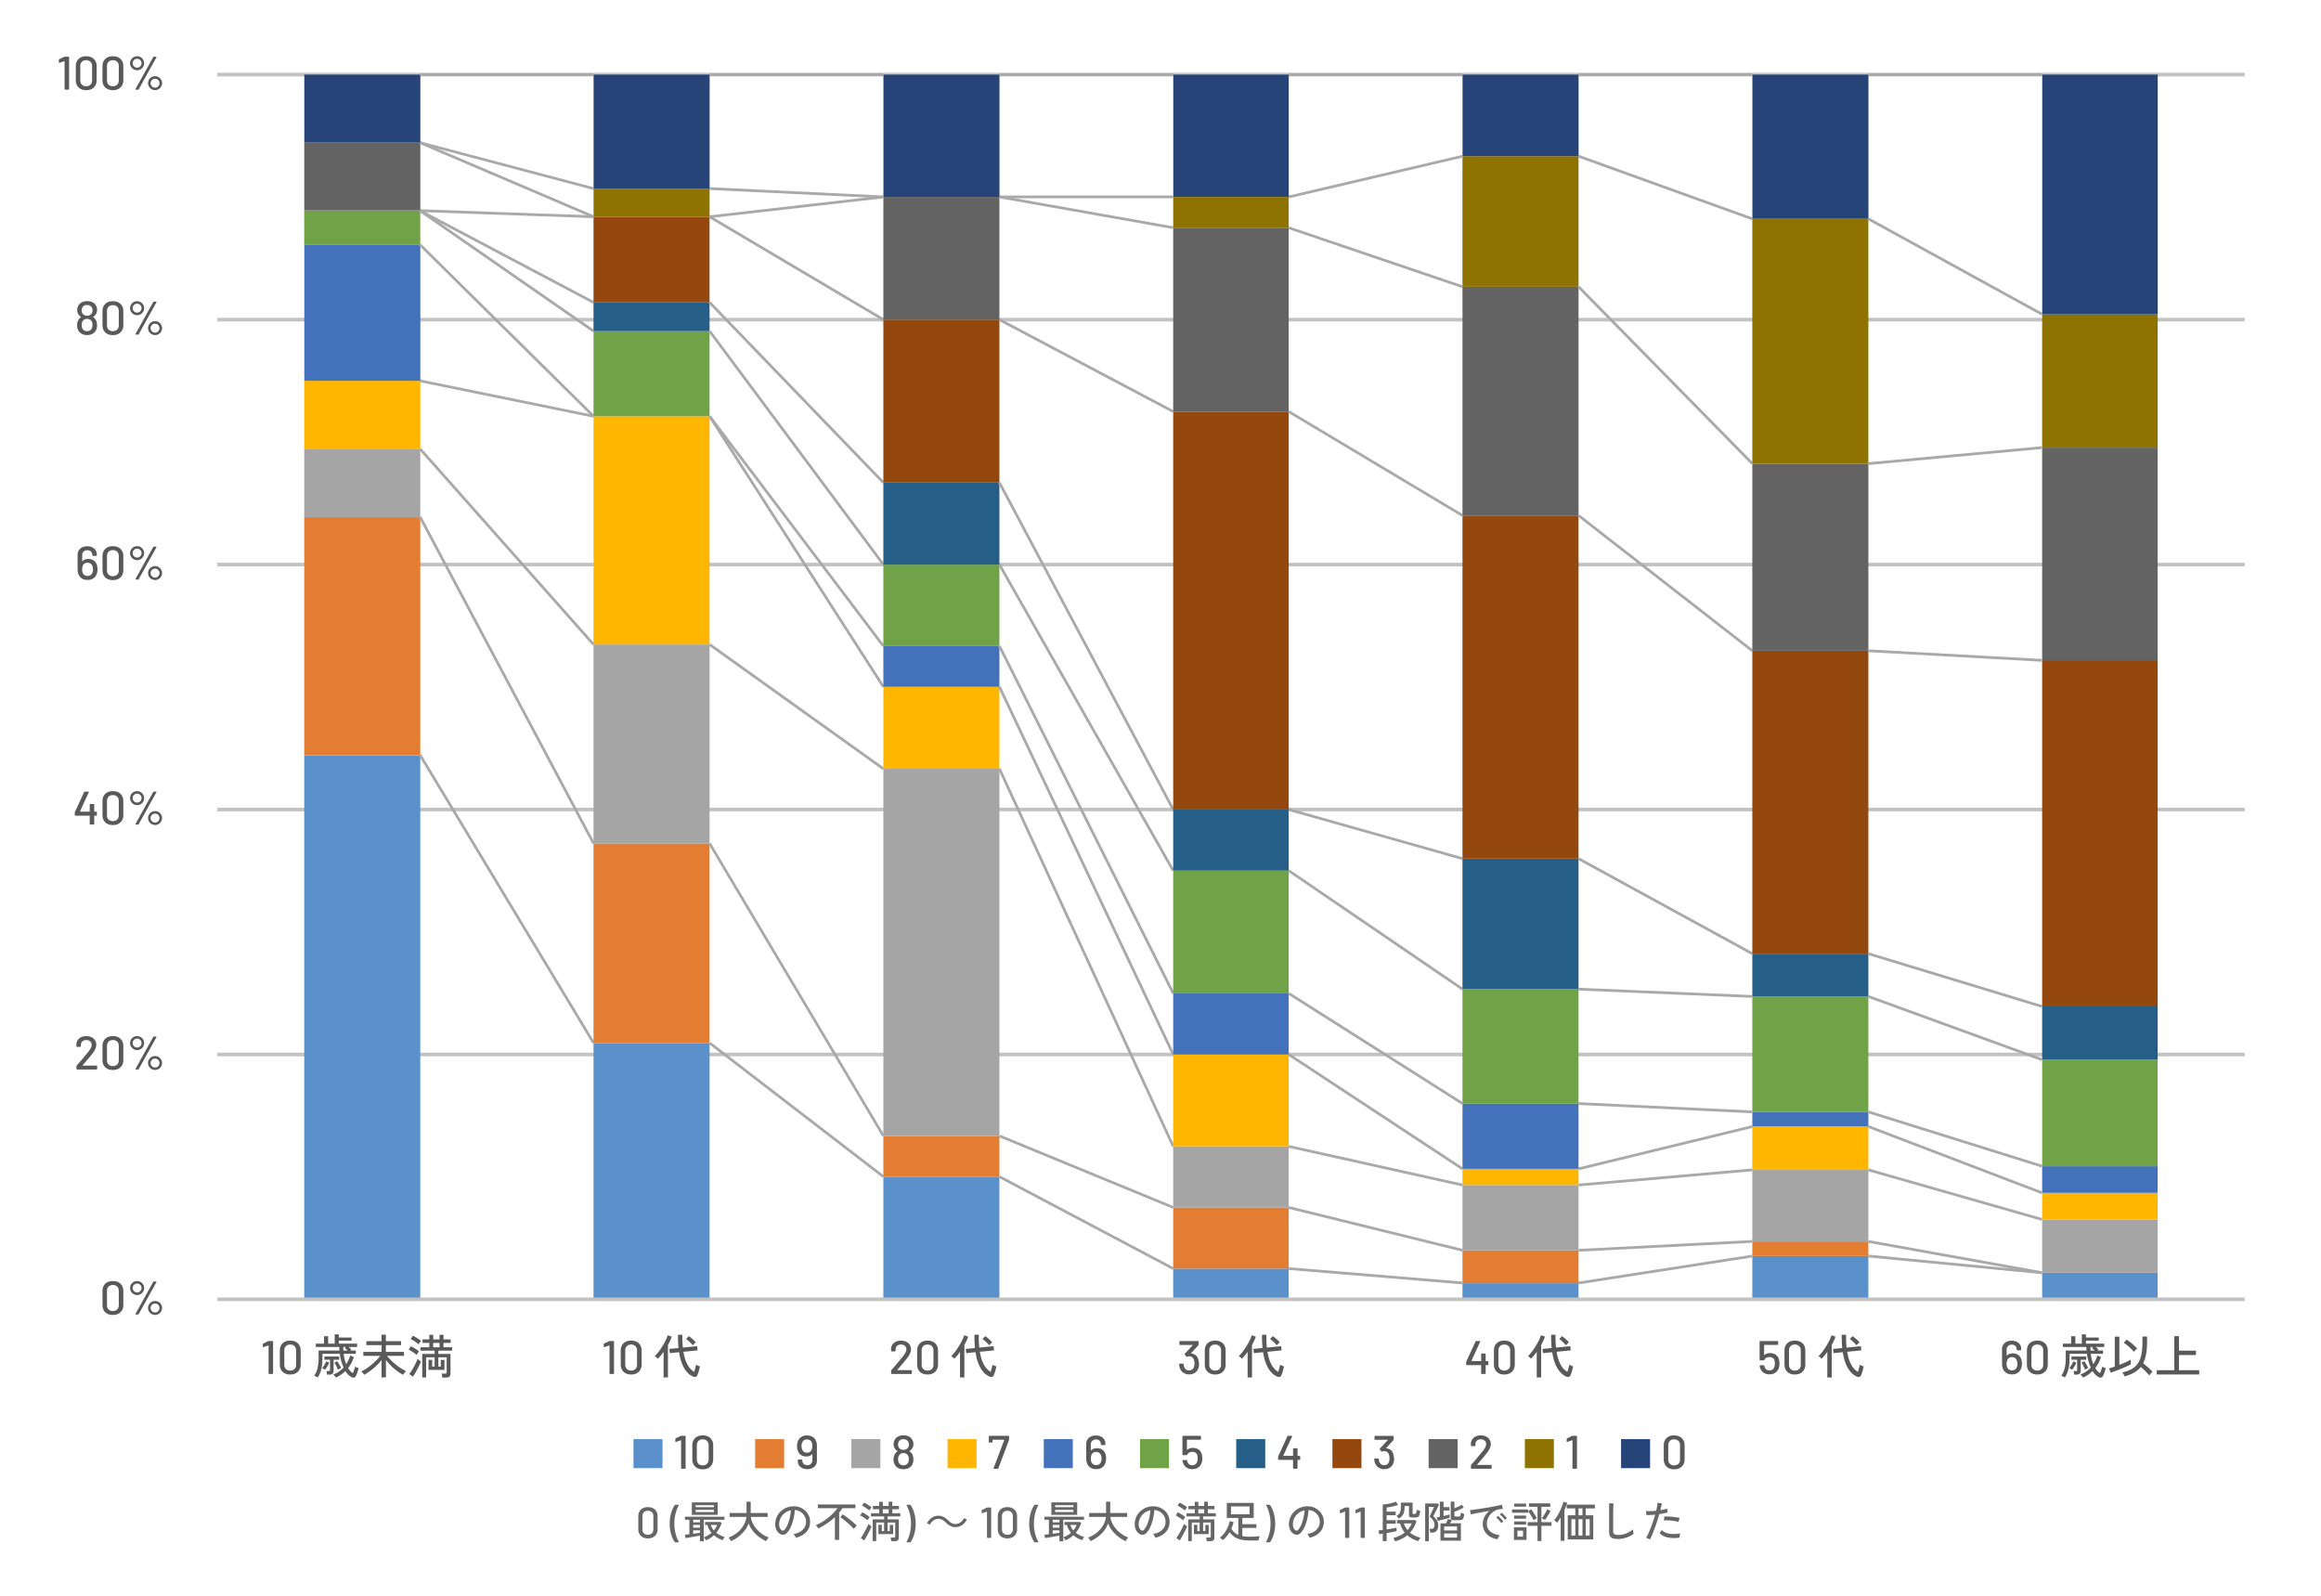 <svg id="b" xmlns="http://www.w3.org/2000/svg" viewBox="0 0 640 440"><defs><style>.e{fill:#255e87}.e,.f,.g,.h,.i,.j,.k,.l,.m,.n,.o,.q,.r,.s{stroke-width:0}.f{fill:#5b91cb}.g{fill:#595959}.h{fill:#636363}.i{fill:#70a347}.j{fill:#264478}.k{fill:#4472ba}.l{fill:#e37d31}.m{fill:#a5a5a5}.n{fill:#a9a9a9}.o{fill:#c2c2c2}.q{fill:#8f7300}.r{fill:#94480e}.s{fill:#ffb600}</style></defs><g id="c"><path class="o" d="M59.93 20.07h559.04v1H59.93zm0 67.57h559.04v1H59.93zm0 67.53h559.04v1H59.93zm0 67.54h559.04v1H59.93zm0 67.54h559.04v1H59.93z"/><path class="f" d="M563.11 350.94h31.85v7.32h-31.85v-7.32Zm-79.92-4.61h32v11.93h-32v-11.93Zm-79.92 7.49h32v4.44h-32v-4.44Zm-79.77-4.03h31.85v8.47H323.5v-8.47Zm-79.92-25.34h32v33.82h-32v-33.82Zm-79.92-36.86h32v70.68h-32v-70.68Zm-79.77-79.34h32v150.03h-32V208.25Z"/><path class="n" d="m403.25 354.13-47.92-3.97.06-.75 47.92 3.97-.06.75Zm32.08 0-.12-.74 47.92-7.43.12.74-47.92 7.43Zm127.7-2.82-47.87-4.61.07-.75 47.87 4.61-.07.75Zm-239.69-1.19-47.92-25.34.35-.66 47.92 25.34-.35.66Zm-79.97-25.38-47.92-36.86.46-.59 47.92 36.86-.46.59Zm-80.01-36.97-47.85-79.4.64-.39 47.85 79.4-.64.39Z"/><path class="l" d="M483.19 342.3h32v4.03h-32v-4.03Zm-79.92 2.45h32v9.07h-32v-9.07Zm-79.77-11.81h31.85v16.85H323.5v-16.85Zm-79.92-19.73h32v11.23h-32v-11.23Zm-79.92-80.64h32v55.01h-32v-55.01Zm-79.77-90h32v65.66h-32v-65.66Z"/><path class="n" d="m563 351.29-47.87-8.62.13-.74 47.87 8.62-.13.74Zm-127.7-6.17-.04-.75 47.92-2.45.04.75-47.92 2.45Zm-32.11-.01-47.92-11.81.18-.73 47.92 11.81-.18.73Zm-79.82-11.83-47.92-19.73.29-.69 47.92 19.73-.29.69Zm-80.1-19.88-47.92-80.64.64-.38 47.92 80.64-.64.38Zm-79.92-80.66-47.85-90.05.66-.35 47.85 90.05-.66.35Z"/><path class="m" d="M563.11 336.25h31.85v14.69h-31.85v-14.69Zm-79.92-13.68h32v19.73h-32v-19.73Zm-79.92 4.18h32v18h-32v-18Zm-79.77-10.66h31.85v16.85H323.5v-16.85Zm-79.92-104.11h32v101.23h-32V211.98Zm-79.92-34.27h32v54.86h-32v-54.86Zm-79.77-54h32v18.86h-32v-18.86Z"/><path class="n" d="m562.96 336.6-47.87-13.67.21-.72 47.87 13.67-.21.72Zm-127.65-9.48-.06-.75 47.92-4.18.06.75-47.92 4.18Zm-32.11 0-47.92-10.66.16-.73 47.92 10.66-.16.73Zm-80.03-10.87-47.92-104.11.68-.31 47.92 104.11-.68.31Zm-79.79-103.96-47.92-34.27.44-.61 47.92 34.27-.44.61Zm-79.98-34.33-47.85-53.95.56-.5 47.85 53.95-.56.5Z"/><path class="s" d="M563.11 328.91h31.85v7.34h-31.85v-7.34Zm-79.92-18.29h32v11.95h-32v-11.95Zm-79.92 11.66h32v4.46h-32v-4.46Zm-79.77-31.54h31.85v25.34H323.5v-25.34Zm-79.92-101.38h32v22.61h-32v-22.61Zm-79.92-74.59h32v62.93h-32v-62.93Zm-79.77-9.79h32v18.72h-32v-18.72Z"/><path class="n" d="m562.93 329.25-47.87-18.28.27-.7 47.87 18.28-.27.7Zm-127.57-6.6-.18-.73 47.92-11.66.18.73-47.92 11.66Zm-32.29-.05-47.92-31.54.41-.63 47.92 31.54-.41.63Zm-79.9-31.69-47.92-101.38.68-.32 47.92 101.38-.68.32Zm-79.89-101.33-47.92-74.59.63-.41 47.92 74.59-.63.41Zm-79.68-74.43-47.85-9.78.15-.73 47.85 9.78-.15.73Z"/><path class="k" d="M563.11 321.56h31.85v7.34h-31.85v-7.34Zm-79.92-14.98h32v4.03h-32v-4.03Zm-79.92-2.3h32v18h-32v-18ZM323.5 273.9h31.85v16.85H323.5V273.9Zm-79.92-95.76h32v11.23h-32v-11.23ZM83.91 67.55h32v37.44h-32V67.55Z"/><path class="n" d="m562.95 321.91-47.87-14.97.22-.72 47.87 14.97-.22.72Zm-79.77-14.95-47.92-2.3.04-.75 47.92 2.3-.04.75Zm-80.1-2.36-47.92-30.38.4-.63 47.92 30.38-.4.63Zm-79.9-30.53-47.92-95.76.67-.34 47.92 95.76-.67.34Zm-79.88-95.7-47.92-63.36.6-.45 47.92 63.36-.6.45Zm-79.88-63.32-47.85-47.3.53-.53 47.85 47.3-.53.53Z"/><path class="i" d="M563.11 292.19h31.85v29.38h-31.85v-29.38Zm-79.92-17.42h32v31.82h-32v-31.82Zm-79.92-2.02h32v31.54h-32v-31.54Zm-79.77-32.69h31.85v33.84H323.5v-33.84Zm-79.92-84.38h32v22.46h-32v-22.46Zm-79.92-64.37h32v23.47h-32V91.31ZM83.89 58.05h32v9.5h-32v-9.5Z"/><path class="n" d="m562.93 292.54-47.87-17.43.26-.71 47.87 17.43-.26.71Zm-79.76-17.41-47.92-2.02.03-.75 47.92 2.02-.03.75Zm-80.11-2.08-47.92-32.69.42-.62 47.92 32.69-.42.62Zm-79.88-32.81-47.92-84.38.65-.37 47.92 84.38-.65.37Zm-79.89-84.35-47.92-64.37.6-.45 47.92 64.37-.6.45Zm-79.83-64.28L115.61 58.4l.43-.62 47.85 33.21-.43.62Z"/><path class="e" d="M563.11 277.5h31.85v14.69h-31.85V277.5Zm-79.92-14.54h32v11.81h-32v-11.81Zm-79.92-26.21h32v36h-32v-36Zm-79.77-13.54h31.85v16.85H323.5v-16.85Zm-79.92-90.14h32v22.61h-32v-22.61Zm-79.92-49.68h32v7.92h-32v-7.92Z"/><path class="n" d="m562.95 277.87-47.87-14.55.22-.72 47.87 14.55-.22.72Zm-79.94-14.58-47.92-26.21.36-.66 47.92 26.21-.36.66Zm-79.84-26.18-47.92-13.54.2-.72 47.92 13.54-.2.72Zm-80-13.72-47.92-90.14.66-.35 47.92 90.14-.66.35Zm-79.85-90.06L195.4 83.65l.54-.52 47.92 49.68-.54.52ZM163.5 83.72l-47.85-25.29.35-.66 47.85 25.29-.35.66Z"/><path class="r" d="M563.11 182.03h31.85v95.47h-31.85v-95.47Zm-79.92-2.59h32v83.52h-32v-83.52Zm-79.92-37.3h32v94.61h-32v-94.61Zm-79.77-28.66h31.85v109.73H323.5V113.48Zm-79.92-25.34h32v44.93h-32V88.14Zm-79.92-28.37h32v23.62h-32V59.77Z"/><path class="n" d="m563.04 182.45-47.87-2.64.04-.75 47.87 2.64-.04.75Zm-80.08-2.72-47.92-37.3.46-.59 47.92 37.3-.46.59Zm-79.88-37.27-47.92-28.66.38-.64 47.92 28.66-.38.64Zm-79.75-28.65-47.92-25.34.35-.66 47.92 25.34-.35.66ZM243.4 88.46l-47.92-28.37.38-.65 47.92 28.37-.38.65Zm-79.74-28.32-47.85-1.68.03-.75 47.85 1.68-.03.75Z"/><path class="h" d="M563.11 123.42h31.85v58.61h-31.85v-58.61Zm-79.92 4.46h32v51.55h-32v-51.55Zm-79.92-48.82h32v63.07h-32V79.06ZM323.5 62.79h31.85v50.69H323.5V62.79Zm-79.92-8.5h32v33.84h-32V54.29ZM83.9 39.31h32v18.72h-32V39.31Z"/><path class="n" d="m515.22 128.21-.07-.75 47.87-4.42.07.75-47.87 4.42Zm-32.3-.11L435 79.33l.54-.53 47.92 48.77-.54.53Zm-79.77-48.68-47.92-16.27.24-.71 47.92 16.27-.24.71Zm-79.71-16.26-47.92-8.5.13-.74 47.92 8.5-.13.74Zm-127.73-3.02-.08-.75 47.92-5.47.08.75-47.92 5.47Zm-32.19-.03-47.85-20.44.29-.69 47.85 20.44-.29.69Z"/><path class="q" d="M563.11 86.7h31.85v36.72h-31.85V86.7Zm-79.92-26.35h32v67.54h-32V60.35Zm-79.92-17.28h32v36h-32v-36ZM323.5 54.3h31.85v8.5H323.5v-8.5ZM163.67 52h32v7.78h-32V52Z"/><path class="n" d="m562.88 86.97-47.87-26.3.36-.66 47.87 26.3-.36.66ZM483.06 60.7l-47.92-17.28.25-.71 47.92 17.28-.25.71ZM323.5 54.67h-47.92v-.75h47.92v.75Zm-79.93 0-47.92-2.3.04-.75 47.92 2.3-.04.75Zm111.87 0-.17-.73 47.92-11.23.17.73-47.92 11.23Zm-191.86-2.31L115.73 39.7l.19-.72 47.85 12.66-.19.73Z"/><path class="j" d="M83.91 39.32h32V20.57h-32v18.75Zm79.77 12.67h32V20.57h-32v31.42Zm79.92 2.3h32V20.57h-32v33.72Zm79.92 0h31.85V20.57h-31.85v33.72Zm79.77-11.23h32V20.57h-32v22.49Zm79.92 17.28h32V20.57h-32v39.77Zm79.92 26.35h31.85V20.57h-31.85v66.12Z"/><path class="n" d="M563.06 20.95h-47.87v-.75h47.87v.75Zm-79.87 0h-47.92v-.75h47.92v.75Zm-79.92 0h-47.92v-.75h47.92v.75Zm-79.77 0h-47.92v-.75h47.92v.75Zm-79.92 0h-47.92v-.75h47.92v.75Zm-79.92 0h-47.85v-.75h47.85v.75Z"/><path class="o" d="M59.93 357.76h559.04v1H59.93z"/><path class="g" d="M29.03 361.82c-.52-.5-.77-1.17-.77-2.01v-3.85c0-.84.26-1.51.77-2s1.21-.74 2.09-.74 1.58.25 2.1.74.79 1.16.79 2v3.85c0 .84-.26 1.51-.79 2.01-.52.5-1.22.75-2.1.75s-1.57-.25-2.09-.75Zm3.28-.77c.29-.29.44-.68.44-1.16v-3.98c0-.49-.15-.87-.44-1.16-.29-.29-.69-.44-1.2-.44s-.88.15-1.17.44c-.29.29-.44.68-.44 1.16v3.98c0 .49.15.87.44 1.16.29.29.68.44 1.17.44s.9-.15 1.2-.44Zm4.53-4.24a1.908 1.908 0 0 1-.97-1.68 1.908 1.908 0 0 1 .97-1.66c.3-.17.63-.25.98-.25s.67.09.96.26c.29.17.53.41.7.7.17.29.26.61.26.96s-.09.68-.26.98c-.17.29-.41.53-.7.7-.29.17-.62.26-.96.26s-.68-.09-.98-.26Zm1.84-.8c.23-.24.35-.53.35-.88s-.12-.63-.36-.86c-.24-.24-.52-.36-.85-.36-.35 0-.64.12-.88.36s-.36.53-.36.86.12.64.36.88.53.36.88.36.62-.12.86-.36Zm-1.28 6.4s-.05-.05-.05-.08c0-.04.01-.08.04-.12l4.85-8.74c.04-.09.12-.13.23-.13h.51c.05 0 .09.01.12.03s.05.05.05.08-.01.07-.04.12l-4.85 8.74c-.04.09-.12.13-.23.13h-.51c-.05 0-.09-.01-.12-.03Zm4.39-.11a1.908 1.908 0 0 1-.71-2.62 1.968 1.968 0 0 1 1.69-.96c.35 0 .67.09.96.26.29.17.53.41.7.7a1.894 1.894 0 0 1 0 1.92c-.17.29-.41.53-.7.7-.29.17-.62.26-.96.26s-.68-.09-.98-.26Zm1.84-.79c.23-.24.35-.53.35-.87s-.12-.63-.36-.86-.52-.36-.85-.36c-.35 0-.64.12-.88.36s-.36.53-.36.86.12.64.36.88.53.36.88.36.62-.12.86-.36Zm-22.5-66.66s-.05-.08-.05-.14v-.68c0-.1.03-.18.09-.25.48-.54.98-1.12 1.5-1.74s.85-1.02 1-1.2c.02-.02.15-.18.4-.48.81-.96 1.21-1.71 1.21-2.24 0-.41-.14-.73-.41-.98-.27-.25-.64-.37-1.09-.37s-.81.13-1.08.38-.4.58-.39.99v.32c0 .06-.02.11-.05.14s-.08.05-.14.05h-.87c-.06 0-.11-.02-.14-.05s-.05-.08-.05-.14v-.49c.02-.45.15-.85.38-1.2.24-.35.56-.61.97-.8s.87-.28 1.38-.28c.55 0 1.04.1 1.46.31s.74.49.96.86c.23.36.34.78.34 1.24 0 .72-.39 1.57-1.17 2.55-.49.63-1.36 1.66-2.6 3.09-.02.02-.02.04-.01.05 0 .02.03.03.05.03h3.78c.06 0 .11.02.14.05s.05.08.05.14v.69c0 .06-.02.11-.05.14s-.08.05-.14.05h-5.32c-.06 0-.11-.02-.14-.05Zm7.9-.57c-.52-.5-.77-1.17-.77-2.01v-3.85c0-.84.26-1.51.77-2s1.21-.74 2.09-.74 1.58.25 2.1.74.79 1.16.79 2v3.85c0 .84-.26 1.51-.79 2.01-.52.5-1.22.75-2.1.75s-1.57-.25-2.09-.75Zm3.28-.77c.29-.29.44-.68.44-1.16v-3.98c0-.49-.15-.87-.44-1.16-.29-.29-.69-.44-1.2-.44s-.88.15-1.17.44c-.29.29-.44.68-.44 1.16v3.98c0 .49.15.87.44 1.16.29.29.68.44 1.17.44s.9-.15 1.2-.44Zm4.53-4.24a1.908 1.908 0 0 1-.97-1.68 1.908 1.908 0 0 1 .97-1.66c.3-.17.63-.25.98-.25s.67.09.96.26c.29.17.53.41.7.7.17.29.26.61.26.96s-.09.68-.26.98c-.17.29-.41.53-.7.7-.29.17-.62.26-.96.26s-.68-.09-.98-.26Zm1.84-.8c.23-.24.35-.53.35-.88s-.12-.63-.36-.86c-.24-.24-.52-.36-.85-.36-.35 0-.64.12-.88.36s-.36.53-.36.86.12.64.36.88.53.36.88.36.62-.12.86-.36Zm-1.28 6.4s-.05-.05-.05-.08c0-.04.01-.08.04-.12l4.85-8.74c.04-.09.12-.13.23-.13h.51c.05 0 .09.01.12.03s.05.05.05.08-.01.07-.04.12l-4.85 8.74c-.04.09-.12.13-.23.13h-.51c-.05 0-.09-.01-.12-.03Zm4.39-.11a1.908 1.908 0 0 1-.71-2.62 1.968 1.968 0 0 1 1.69-.96c.35 0 .67.09.96.26.29.17.53.41.7.7a1.894 1.894 0 0 1 0 1.92c-.17.29-.41.53-.7.7-.29.17-.62.26-.96.26s-.68-.09-.98-.26Zm1.84-.79c.23-.24.35-.53.35-.87s-.12-.63-.36-.86-.52-.36-.85-.36c-.35 0-.64.12-.88.36s-.36.53-.36.86.12.64.36.88.53.36.88.36.62-.12.86-.36Zm-16.96-70.12s.05.08.05.14v.73c0 .06-.02.11-.05.14s-.08.05-.14.05h-.49s-.06.02-.06.06v2.18c0 .06-.02.11-.05.14-.03.03-.08.05-.14.05h-.86c-.06 0-.11-.02-.14-.05a.198.198 0 0 1-.05-.14v-2.18s-.02-.06-.06-.06h-3.87c-.06 0-.11-.02-.14-.05s-.05-.08-.05-.14v-.58c0-.09.02-.17.05-.25l2.52-5.49c.04-.1.12-.14.22-.14h.91c.11 0 .17.04.17.13l-.03.1-2.39 5.23v.05c0 .02.02.03.04.03h2.57s.06-.02.06-.06v-1.86c0-.06.02-.11.05-.14.03-.03.08-.05.14-.05h.86c.06 0 .11.02.14.05.03.03.05.08.05.14v1.86s.02.06.06.06h.49c.06 0 .11.02.14.05Zm2.36 2.89c-.52-.5-.77-1.17-.77-2.01v-3.85c0-.84.26-1.51.77-2s1.21-.74 2.09-.74 1.58.25 2.1.74.79 1.16.79 2v3.85c0 .84-.26 1.51-.79 2.01-.52.5-1.22.75-2.1.75s-1.57-.25-2.09-.75Zm3.28-.77c.29-.29.44-.68.44-1.16v-3.98c0-.49-.15-.87-.44-1.16-.29-.29-.69-.44-1.2-.44s-.88.15-1.17.44c-.29.29-.44.68-.44 1.16v3.98c0 .49.15.87.44 1.16.29.29.68.44 1.17.44s.9-.15 1.2-.44Zm4.53-4.24a1.908 1.908 0 0 1-.97-1.68 1.908 1.908 0 0 1 .97-1.66c.3-.17.63-.25.98-.25s.67.09.96.26c.29.17.53.41.7.7.17.29.26.61.26.96s-.09.68-.26.98c-.17.29-.41.53-.7.7-.29.17-.62.26-.96.26s-.68-.09-.98-.26Zm1.84-.8c.23-.24.35-.53.35-.88s-.12-.63-.36-.86c-.24-.24-.52-.36-.85-.36-.35 0-.64.12-.88.36s-.36.53-.36.86.12.64.36.88.53.36.88.36.62-.12.86-.36Zm-1.28 6.4s-.05-.05-.05-.08c0-.04.01-.08.04-.12l4.85-8.74c.04-.09.12-.13.23-.13h.51c.05 0 .09.01.12.03s.05.05.05.08-.01.07-.04.12l-4.85 8.74c-.04.09-.12.13-.23.13h-.51c-.05 0-.09-.01-.12-.03Zm4.39-.11a1.908 1.908 0 0 1-.71-2.62 1.968 1.968 0 0 1 1.69-.96c.35 0 .67.09.96.26.29.17.53.41.7.7a1.894 1.894 0 0 1 0 1.92c-.17.29-.41.53-.7.7-.29.17-.62.26-.96.26s-.68-.09-.98-.26Zm1.84-.79c.23-.24.35-.53.35-.87s-.12-.63-.36-.86-.52-.36-.85-.36c-.35 0-.64.12-.88.36s-.36.53-.36.86.12.64.36.88.53.36.88.36.62-.12.86-.36Zm-16.75-69.45c0 .53-.09.99-.26 1.39-.2.49-.51.87-.93 1.14-.42.26-.93.4-1.53.4-.64 0-1.19-.15-1.63-.44-.45-.29-.76-.71-.94-1.25-.13-.36-.19-.78-.19-1.26v-4c0-.71.25-1.28.74-1.7s1.14-.64 1.94-.64c.51 0 .96.1 1.36.29.39.19.7.46.92.8.22.34.33.73.33 1.18v.19c0 .06-.02.11-.05.14s-.08.05-.14.05h-.86c-.06 0-.11-.01-.14-.04-.04-.03-.05-.06-.05-.09v-.12c0-.39-.13-.71-.38-.95s-.58-.36-.98-.36c-.42 0-.77.13-1.03.38s-.4.58-.4 1v1.61s0 .04.03.05c.02 0 .03 0 .05-.02.37-.41.91-.61 1.61-.61 1.02 0 1.75.41 2.18 1.22.24.46.36 1.01.36 1.65Zm-1.25 0c0-.44-.08-.8-.23-1.07-.25-.5-.68-.75-1.27-.75-.3 0-.56.07-.78.2-.22.13-.38.33-.49.58-.14.29-.21.65-.21 1.1 0 .36.06.67.17.92.11.28.28.49.51.63.23.14.5.21.82.21.63 0 1.07-.28 1.3-.83.13-.28.19-.61.19-1Zm3.4 2.22c-.52-.5-.77-1.17-.77-2.01v-3.85c0-.84.26-1.51.77-2s1.21-.74 2.09-.74 1.58.25 2.1.74.79 1.16.79 2v3.85c0 .84-.26 1.51-.79 2.01-.52.5-1.22.75-2.1.75s-1.57-.25-2.09-.75Zm3.28-.77c.29-.29.44-.68.44-1.16v-3.98c0-.49-.15-.87-.44-1.16-.29-.29-.69-.44-1.2-.44s-.88.15-1.17.44c-.29.29-.44.68-.44 1.16v3.98c0 .49.15.87.44 1.16.29.29.68.44 1.17.44s.9-.15 1.2-.44Zm4.53-4.25a1.908 1.908 0 0 1-.97-1.68 1.908 1.908 0 0 1 .97-1.66c.3-.17.63-.25.98-.25s.67.09.96.26c.29.17.53.41.7.7.17.29.26.61.26.96s-.09.68-.26.98c-.17.29-.41.53-.7.7-.29.17-.62.26-.96.26s-.68-.09-.98-.26Zm1.84-.8c.23-.24.35-.53.35-.88s-.12-.63-.36-.86c-.24-.24-.52-.36-.85-.36-.35 0-.64.12-.88.36s-.36.53-.36.86.12.64.36.88.53.36.88.36.62-.12.86-.36Zm-1.28 6.4s-.05-.05-.05-.08c0-.04.01-.08.04-.12l4.85-8.74c.04-.09.12-.13.23-.13h.51c.05 0 .09.01.12.03s.05.05.05.08-.01.07-.04.12l-4.85 8.74c-.04.09-.12.13-.23.13h-.51c-.05 0-.09-.01-.12-.03Zm4.39-.11a1.908 1.908 0 0 1-.71-2.62 1.968 1.968 0 0 1 1.69-.96c.35 0 .67.09.96.26.29.17.53.41.7.7a1.894 1.894 0 0 1 0 1.92c-.17.29-.41.53-.7.7-.29.17-.62.26-.96.26s-.68-.09-.98-.26Zm1.84-.79c.23-.24.35-.53.35-.87s-.12-.63-.36-.86-.52-.36-.85-.36c-.35 0-.64.12-.88.36s-.36.53-.36.86.12.64.36.88.53.36.88.36.62-.12.86-.36ZM25.7 87.48c.36.22.63.52.81.91.16.36.25.79.25 1.3 0 .56-.11 1.05-.34 1.46-.22.39-.53.69-.95.91-.42.22-.91.33-1.47.33s-1.03-.11-1.44-.33-.74-.54-.96-.96c-.23-.42-.34-.9-.34-1.42 0-.48.1-.91.29-1.31.18-.37.44-.67.78-.9.04-.03.04-.05 0-.08-.28-.18-.5-.41-.68-.69-.24-.35-.36-.76-.36-1.23 0-.5.13-.94.39-1.33.23-.35.54-.63.95-.82.41-.19.87-.29 1.39-.29.58 0 1.08.11 1.5.32s.73.53.95.94c.2.36.3.75.3 1.18s-.11.81-.34 1.17c-.21.3-.45.55-.73.74-.03.04-.03.06.01.09Zm-3.19-1.89c0 .33.08.61.25.85.12.19.29.34.51.45.22.11.46.16.74.16.58 0 1.01-.22 1.3-.66.14-.22.21-.48.21-.81 0-.3-.06-.55-.17-.75-.12-.23-.3-.41-.53-.54-.23-.13-.5-.19-.81-.19-.62 0-1.05.23-1.31.7-.12.23-.18.49-.18.79Zm2.99 3.98c0-.29-.05-.55-.14-.79-.1-.28-.27-.49-.51-.64s-.52-.22-.85-.22c-.62 0-1.05.28-1.31.83-.11.23-.17.52-.17.84 0 .43.08.79.25 1.08.27.42.68.64 1.23.64s.96-.2 1.21-.58c.19-.3.29-.69.29-1.16Zm3.53 2.08c-.52-.5-.77-1.17-.77-2.01v-3.85c0-.84.26-1.51.77-2s1.21-.74 2.09-.74 1.58.25 2.1.74.79 1.16.79 2v3.85c0 .84-.26 1.51-.79 2.01-.52.5-1.22.75-2.1.75s-1.57-.25-2.09-.75Zm3.28-.77c.29-.29.44-.68.44-1.16v-3.98c0-.49-.15-.87-.44-1.16-.29-.29-.69-.44-1.2-.44s-.88.15-1.17.44c-.29.29-.44.68-.44 1.16v3.98c0 .49.15.87.44 1.16.29.29.68.44 1.17.44s.9-.15 1.2-.44Zm4.53-4.24a1.908 1.908 0 0 1-.97-1.68 1.908 1.908 0 0 1 .97-1.66c.3-.17.63-.25.98-.25s.67.09.96.26c.29.17.53.41.7.7.17.29.26.61.26.96s-.09.68-.26.98c-.17.29-.41.53-.7.7-.29.17-.62.26-.96.26s-.68-.09-.98-.26Zm1.84-.8c.23-.24.35-.53.35-.88s-.12-.63-.36-.86c-.24-.24-.52-.36-.85-.36-.35 0-.64.12-.88.36s-.36.53-.36.86.12.64.36.88.53.36.88.36.62-.12.86-.36Zm-1.28 6.4s-.05-.05-.05-.08c0-.04.01-.08.04-.12l4.85-8.74c.04-.09.12-.13.23-.13h.51c.05 0 .09.01.12.03s.05.05.05.08-.01.07-.04.12l-4.85 8.74c-.04.09-.12.13-.23.13h-.51c-.05 0-.09-.01-.12-.03Zm4.39-.11a1.908 1.908 0 0 1-.71-2.62 1.968 1.968 0 0 1 1.69-.96c.35 0 .67.09.96.26.29.17.53.41.7.7a1.894 1.894 0 0 1 0 1.92c-.17.29-.41.53-.7.7-.29.17-.62.26-.96.26s-.68-.09-.98-.26Zm1.84-.79c.23-.24.35-.53.35-.87s-.12-.63-.36-.86-.52-.36-.85-.36c-.35 0-.64.12-.88.36s-.36.53-.36.86.12.64.36.88.53.36.88.36.62-.12.86-.36ZM17.94 15.63h.92c.06 0 .11.02.14.05.03.03.05.08.05.14v8.71c0 .06-.02.11-.05.14-.04.03-.08.05-.14.05H18c-.06 0-.11-.02-.14-.05a.198.198 0 0 1-.05-.14v-7.62s0-.03-.03-.05c-.02-.01-.03-.02-.05 0l-1.29.44s-.04.01-.08.01c-.1 0-.14-.06-.14-.17v-.6c0-.1.05-.17.14-.22l1.33-.65c.07-.03.15-.05.25-.05Zm3.73 8.48c-.52-.5-.77-1.17-.77-2.01v-3.85c0-.84.26-1.51.77-2s1.21-.74 2.09-.74 1.58.25 2.1.74.79 1.16.79 2v3.85c0 .84-.26 1.51-.79 2.01-.52.5-1.22.75-2.1.75s-1.57-.25-2.09-.75Zm3.28-.77c.29-.29.44-.68.44-1.16V18.2c0-.49-.15-.87-.44-1.16-.29-.29-.69-.44-1.2-.44s-.88.15-1.17.44c-.29.29-.44.68-.44 1.16v3.98c0 .49.15.87.44 1.16.29.29.68.44 1.17.44s.9-.15 1.2-.44Zm4.08.77c-.52-.5-.77-1.17-.77-2.01v-3.85c0-.84.26-1.51.77-2s1.21-.74 2.09-.74 1.58.25 2.1.74.79 1.16.79 2v3.85c0 .84-.26 1.51-.79 2.01-.52.5-1.22.75-2.1.75s-1.57-.25-2.09-.75Zm3.28-.77c.29-.29.44-.68.44-1.16V18.2c0-.49-.15-.87-.44-1.16-.29-.29-.69-.44-1.2-.44s-.88.15-1.17.44c-.29.29-.44.68-.44 1.16v3.98c0 .49.15.87.44 1.16.29.29.68.44 1.17.44s.9-.15 1.2-.44Zm4.53-4.24a1.908 1.908 0 0 1-.97-1.68 1.908 1.908 0 0 1 .97-1.66c.3-.17.63-.25.98-.25s.67.09.96.26c.29.17.53.41.7.7.17.29.26.61.26.96s-.09.68-.26.98c-.17.29-.41.53-.7.7-.29.17-.62.26-.96.26s-.68-.09-.98-.26Zm1.84-.8c.23-.24.35-.53.35-.88s-.12-.63-.36-.86c-.24-.24-.52-.36-.85-.36-.35 0-.64.12-.88.36s-.36.53-.36.86.12.64.36.88.53.36.88.36.62-.12.86-.36Zm-1.28 6.4s-.05-.05-.05-.08c0-.04.01-.08.04-.12l4.85-8.74c.04-.09.12-.13.23-.13h.51c.05 0 .09.01.12.03s.05.05.05.08-.01.07-.04.12l-4.85 8.74c-.04.09-.12.13-.23.13h-.51c-.05 0-.09-.01-.12-.03Zm4.39-.11a1.908 1.908 0 0 1-.71-2.62 1.968 1.968 0 0 1 1.69-.96c.35 0 .67.09.96.26.29.17.53.41.7.7a1.894 1.894 0 0 1 0 1.92c-.17.29-.41.53-.7.7-.29.17-.62.26-.96.26s-.68-.09-.98-.26Zm1.84-.79c.23-.24.35-.53.35-.87s-.12-.63-.36-.86-.52-.36-.85-.36c-.35 0-.64.12-.88.36s-.36.53-.36.86.12.64.36.88.53.36.88.36.62-.12.86-.36Z"/><path class="f" d="M174.68 396.81h8v8h-8z"/><path class="g" d="M187.94 395.89h.92c.06 0 .11.02.14.05.03.03.05.08.05.14v8.71c0 .06-.02.11-.05.14-.04.03-.08.05-.14.05H188c-.06 0-.11-.02-.14-.05a.198.198 0 0 1-.05-.14v-7.62s0-.03-.03-.05c-.02-.01-.03-.02-.05 0l-1.29.44s-.04.01-.08.01c-.1 0-.14-.06-.14-.17v-.6c0-.1.05-.17.14-.22l1.33-.65c.07-.03.15-.05.25-.05Zm3.74 8.49c-.52-.5-.77-1.17-.77-2.01v-3.85c0-.84.26-1.51.77-2s1.21-.74 2.09-.74 1.58.25 2.1.74.79 1.16.79 2v3.85c0 .84-.26 1.51-.79 2.01-.52.5-1.22.75-2.1.75s-1.57-.25-2.09-.75Zm3.28-.77c.29-.29.44-.68.44-1.16v-3.98c0-.49-.15-.87-.44-1.16-.29-.29-.69-.44-1.2-.44s-.88.15-1.17.44c-.29.29-.44.68-.44 1.16v3.98c0 .49.15.87.44 1.16.29.29.68.44 1.17.44s.9-.15 1.2-.44Z"/><path class="l" d="M208.22 396.81h8v8h-8z"/><path class="g" d="M225.26 398.75v4c0 .71-.25 1.28-.74 1.7-.49.42-1.14.64-1.94.64-.51 0-.96-.1-1.36-.29s-.7-.46-.92-.8-.32-.73-.32-1.18v-.19c0-.06.02-.11.05-.14s.08-.05.14-.05h.86c.13 0 .2.04.2.12v.13c0 .39.13.71.38.95s.58.36.97.36c.42 0 .77-.13 1.03-.38s.4-.58.4-1v-1.61s0-.04-.03-.05c-.02 0-.03 0-.05.02-.37.41-.91.61-1.61.61-1.02 0-1.75-.41-2.18-1.22-.24-.46-.36-1.01-.36-1.65 0-.53.09-.99.26-1.39.2-.49.51-.87.93-1.14s.93-.4 1.53-.4c.64 0 1.19.15 1.63.44.45.29.76.71.94 1.25.13.36.19.78.19 1.26Zm-1.25-.09c0-.36-.06-.67-.17-.92a1.24 1.24 0 0 0-.51-.63c-.23-.14-.5-.21-.82-.21-.63 0-1.07.28-1.3.83-.13.27-.19.6-.19 1 0 .43.08.79.23 1.07.25.5.68.75 1.27.75.3 0 .56-.07.78-.2.22-.13.38-.33.49-.58.14-.29.21-.65.21-1.1Z"/><path class="m" d="M234.75 396.81h8v8h-8z"/><path class="g" d="M250.81 400.2c.36.22.63.52.81.91.16.36.25.79.25 1.3 0 .56-.11 1.05-.34 1.46-.22.39-.53.69-.95.91-.42.22-.91.33-1.47.33s-1.03-.11-1.44-.33-.74-.54-.96-.96c-.23-.42-.34-.9-.34-1.42 0-.48.1-.91.29-1.31.18-.37.44-.67.78-.9.04-.03.04-.05 0-.08-.28-.18-.5-.41-.68-.69-.24-.35-.36-.76-.36-1.23 0-.5.13-.94.39-1.33.23-.35.54-.63.95-.82.41-.19.87-.29 1.39-.29.58 0 1.08.11 1.5.32s.73.53.95.94c.2.36.3.75.3 1.18s-.11.81-.34 1.17c-.21.3-.45.55-.73.74-.03.04-.03.06.01.09Zm-3.19-1.89c0 .33.08.61.25.85.12.19.29.34.51.45.22.11.46.16.74.16.58 0 1.01-.22 1.3-.66.14-.22.21-.48.21-.81 0-.3-.06-.55-.17-.75-.12-.23-.3-.41-.53-.54-.23-.13-.5-.19-.81-.19-.62 0-1.05.23-1.31.7-.12.23-.18.49-.18.79Zm2.99 3.98c0-.29-.05-.55-.14-.79-.1-.28-.27-.49-.51-.64s-.52-.22-.85-.22c-.62 0-1.05.28-1.31.83-.11.23-.17.52-.17.84 0 .43.08.79.25 1.08.27.42.68.64 1.23.64s.96-.2 1.21-.58c.19-.3.29-.69.29-1.16Z"/><path class="s" d="M261.28 396.81h8v8h-8z"/><path class="g" d="m274 404.77 2.91-7.72c.02-.05 0-.08-.05-.08h-3.11s-.06.02-.06.06v.53c0 .06-.02.11-.05.14-.03.03-.08.05-.14.05h-.65c-.06 0-.11-.02-.14-.05s-.05-.08-.05-.14v-1.48c0-.06.02-.11.05-.14s.08-.05.14-.05h5.21c.06 0 .11.02.14.05s.05.08.05.14v.77c0 .06-.01.14-.04.23l-2.91 7.75c-.03.1-.11.16-.22.16h-.94c-.15 0-.19-.07-.14-.22Z"/><path class="k" d="M287.82 396.81h8v8h-8z"/><path class="g" d="M305 402.16c0 .53-.09.99-.26 1.39-.2.49-.51.87-.93 1.14-.42.26-.93.4-1.53.4-.64 0-1.19-.15-1.63-.44-.45-.29-.76-.71-.94-1.25-.13-.36-.19-.78-.19-1.26v-4c0-.71.25-1.28.74-1.7s1.14-.64 1.94-.64c.51 0 .96.1 1.36.29.39.19.7.46.92.8.22.34.33.73.33 1.18v.19c0 .06-.02.11-.05.14s-.08.05-.14.05h-.86c-.06 0-.11-.01-.14-.04-.04-.03-.05-.06-.05-.09v-.12c0-.39-.13-.71-.38-.95s-.58-.36-.98-.36c-.42 0-.77.13-1.03.38s-.4.58-.4 1v1.61s0 .04.03.05c.02 0 .03 0 .05-.02.37-.41.91-.61 1.61-.61 1.02 0 1.75.41 2.18 1.22.24.46.36 1.01.36 1.65Zm-1.25 0c0-.44-.08-.8-.23-1.07-.25-.5-.68-.75-1.27-.75-.3 0-.56.07-.78.2-.22.13-.38.33-.49.58-.14.29-.21.65-.21 1.1 0 .36.06.67.17.92.11.28.28.49.51.63.23.14.5.21.82.21.63 0 1.07-.28 1.3-.83.13-.28.19-.61.19-1Z"/><path class="i" d="M314.35 396.81h8v8h-8z"/><path class="g" d="M331.53 402.15c0 .41-.05.78-.16 1.13-.17.55-.48.99-.94 1.32-.46.33-1.02.49-1.66.49s-1.17-.16-1.62-.47c-.45-.31-.77-.74-.95-1.27a3.77 3.77 0 0 1-.14-.56v-.03c0-.12.07-.18.2-.18h.88c.11 0 .18.06.21.18.02.1.03.17.05.21.09.32.25.57.49.76.24.19.54.28.88.28s.65-.1.9-.3c.24-.2.4-.47.48-.81.07-.18.1-.42.1-.73.02-.23 0-.51-.08-.82-.06-.33-.22-.58-.47-.76-.25-.18-.56-.27-.94-.27-.31 0-.59.06-.84.19s-.42.31-.53.55c-.05.1-.13.16-.23.16h-.92c-.06 0-.11-.02-.14-.05a.198.198 0 0 1-.05-.14v-4.94c0-.06.02-.11.05-.14.04-.03.08-.05.14-.05h4.73c.06 0 .11.02.14.05.03.03.05.08.05.14v.69c0 .06-.02.11-.05.14s-.08.05-.14.05h-3.61s-.07.02-.07.06v2.69c-.01.06.01.07.07.04.42-.35.94-.53 1.57-.53s1.13.15 1.57.45c.44.3.73.73.88 1.27.1.38.14.78.14 1.18Z"/><path class="e" d="M340.88 396.81h8v8h-8z"/><path class="g" d="M358.48 401.48s.05.08.05.14v.73c0 .06-.02.11-.05.14-.03.03-.08.05-.14.05h-.49s-.06.02-.06.06v2.18c0 .06-.02.11-.05.14-.03.03-.08.05-.14.05h-.86c-.06 0-.11-.02-.14-.05-.04-.03-.05-.08-.05-.14v-2.18s-.02-.06-.07-.06h-3.87c-.06 0-.11-.02-.14-.05-.04-.03-.05-.08-.05-.14v-.58c0-.09.02-.17.05-.25l2.52-5.49c.04-.1.12-.14.22-.14h.91c.11 0 .17.04.17.13l-.03.1-2.39 5.23v.05c0 .02.02.03.04.03h2.57s.07-.02.07-.06v-1.86c0-.06.02-.11.05-.14.03-.03.08-.05.14-.05h.86c.06 0 .11.02.14.05.04.03.05.08.05.14v1.86s.02.06.06.06h.49c.06 0 .11.02.14.05Z"/><path class="r" d="M367.41 396.81h8v8h-8z"/><path class="g" d="M384.44 402.15c0 .42-.07.84-.21 1.27-.19.53-.5.94-.94 1.24-.44.29-.97.44-1.61.44s-1.16-.16-1.62-.49c-.46-.33-.77-.76-.96-1.31-.1-.29-.15-.62-.17-.96 0-.13.06-.2.19-.2h.87c.13 0 .2.06.2.2.04.32.08.53.1.62.09.32.25.57.49.76.24.19.54.28.88.28s.6-.07.83-.22.38-.36.49-.65c.12-.31.18-.65.18-1.01 0-.47-.07-.86-.22-1.18-.23-.55-.65-.83-1.29-.83-.15 0-.3.04-.46.12-.03.02-.06.03-.12.03s-.1-.03-.16-.08l-.42-.51s-.05-.09-.05-.13c0-.03.02-.08.06-.14l2.18-2.33c.04-.05.03-.08-.03-.08h-3.45c-.06 0-.11-.02-.14-.05-.04-.03-.05-.08-.05-.14v-.7c0-.06.02-.11.05-.14.03-.03.08-.05.14-.05h4.91c.06 0 .11.02.14.05.03.03.05.08.05.14v.75c0 .1-.03.19-.09.25l-1.99 2.17s-.02.03-.01.05c0 .02.03.03.06.04.88.07 1.5.51 1.85 1.33.17.42.26.91.26 1.47Z"/><path class="h" d="M393.94 396.81h8v8h-8z"/><path class="g" d="M405.65 404.94s-.05-.08-.05-.14v-.68c0-.1.03-.18.09-.25.48-.54.97-1.12 1.5-1.74.52-.62.85-1.02 1-1.2.02-.02.15-.18.4-.48.81-.96 1.21-1.71 1.21-2.24 0-.41-.14-.73-.41-.98-.27-.25-.63-.37-1.08-.37s-.81.13-1.08.38-.4.58-.39.99v.32c0 .06-.02.11-.05.14-.03.03-.08.05-.14.05h-.87c-.06 0-.11-.02-.14-.05a.198.198 0 0 1-.05-.14v-.49c.02-.45.15-.85.38-1.2s.56-.61.97-.8c.41-.19.87-.28 1.38-.28.55 0 1.04.1 1.46.31s.74.49.96.86c.22.36.34.78.34 1.24 0 .72-.39 1.57-1.17 2.55-.49.63-1.36 1.66-2.6 3.09-.02.02-.02.04-.01.05 0 .02.03.03.05.03h3.78c.06 0 .11.02.14.05.03.03.05.08.05.14v.69c0 .06-.02.11-.05.14-.04.03-.08.05-.14.05h-5.32c-.06 0-.11-.02-.14-.05Z"/><path class="q" d="M420.47 396.81h8v8h-8z"/><path class="g" d="M433.73 395.89h.92c.06 0 .11.02.14.05.03.03.05.08.05.14v8.71c0 .06-.02.11-.05.14-.04.03-.08.05-.14.05h-.86c-.06 0-.11-.02-.14-.05a.198.198 0 0 1-.05-.14v-7.62s0-.03-.03-.05c-.02-.01-.03-.02-.05 0l-1.29.44s-.04.01-.08.01c-.09 0-.14-.06-.14-.17v-.6c0-.1.05-.17.14-.22l1.33-.65c.07-.03.15-.05.25-.05Z"/><path class="j" d="M447 396.81h8v8h-8z"/><path class="g" d="M459.54 404.38c-.52-.5-.77-1.17-.77-2.01v-3.85c0-.84.26-1.51.77-2s1.21-.74 2.09-.74 1.58.25 2.1.74.79 1.16.79 2v3.85c0 .84-.26 1.51-.79 2.01-.52.5-1.22.75-2.1.75s-1.57-.25-2.09-.75Zm3.28-.77c.29-.29.44-.68.44-1.16v-3.98c0-.49-.15-.87-.44-1.16-.29-.29-.69-.44-1.2-.44s-.88.15-1.17.44-.44.68-.44 1.16v3.98c0 .49.15.87.44 1.16.29.29.68.44 1.17.44s.9-.15 1.2-.44ZM74.19 369.76h.92c.06 0 .11.02.14.05.03.03.05.08.05.14v8.71c0 .06-.02.11-.05.14-.04.03-.08.05-.14.05h-.86c-.06 0-.11-.02-.14-.05a.198.198 0 0 1-.05-.14v-7.62s0-.03-.03-.05c-.02-.01-.03-.02-.05 0l-1.29.44s-.04.01-.08.01c-.1 0-.14-.06-.14-.17v-.6c0-.1.05-.17.14-.22l1.33-.65c.07-.03.15-.05.25-.05Zm3.74 8.48c-.52-.5-.77-1.17-.77-2.01v-3.85c0-.84.26-1.51.77-2s1.21-.74 2.09-.74 1.58.25 2.1.74.79 1.16.79 2v3.85c0 .84-.26 1.51-.79 2.01-.52.5-1.22.75-2.1.75s-1.57-.25-2.09-.75Zm3.28-.77c.29-.29.44-.68.44-1.16v-3.98c0-.49-.15-.87-.44-1.16-.29-.29-.69-.44-1.2-.44s-.88.15-1.17.44c-.29.29-.44.68-.44 1.16v3.98c0 .49.15.87.44 1.16.29.29.68.44 1.17.44s.9-.15 1.2-.44Zm11.44 2.41a1.41 1.41 0 0 0-.21-.31c-.1-.12-.2-.23-.3-.34s-.19-.18-.26-.23c.56-.21 1.09-.48 1.57-.81a7.5 7.5 0 0 0 1.31-1.13c-.25-.54-.47-1.13-.65-1.77s-.32-1.31-.42-2h-4.78v1.2c0 1.12-.1 2.1-.29 2.93a7.63 7.63 0 0 1-1.01 2.4 7.197 7.197 0 0 0-.68-.37c-.13-.06-.23-.1-.3-.11.43-.62.75-1.33.94-2.13s.29-1.68.29-2.67v-2.16h5.73c0-.16-.02-.33-.03-.49 0-.16-.02-.33-.03-.49h-6.45v-.92h2.26v-2.05h1.16v2.05h1.79v-2.56h1.14v.88h3.52v.85h-3.52v.83h5.04v.92H96.1c.15.11.29.23.42.36.13.13.25.25.34.35l-.29.27h1.55v.91h-3.37c.15 1.08.38 2.04.7 2.86.5-.74.87-1.53 1.1-2.39l1.04.43c-.19.55-.42 1.09-.68 1.6-.26.51-.57.99-.93 1.43.18.3.38.57.6.81.22.23.46.42.71.57.07-.11.15-.28.23-.49.08-.22.16-.44.23-.68s.13-.44.16-.59c.07.03.16.08.29.14.12.06.25.11.38.16s.23.09.3.1c-.06.29-.14.58-.24.88-.1.3-.2.58-.31.83-.1.25-.2.45-.3.58-.1.16-.24.27-.42.31s-.36.02-.56-.07c-.35-.17-.67-.39-.98-.69-.3-.29-.58-.64-.85-1.04-.74.74-1.62 1.35-2.64 1.83Zm-3.04-2.18a2.16 2.16 0 0 0-.35-.25c-.17-.1-.31-.18-.44-.23.23-.27.45-.57.65-.9.2-.33.35-.65.47-.96l.83.36c-.11.3-.28.63-.49.99-.22.36-.44.69-.66.98Zm.56 1.31c0-.15-.03-.32-.06-.51s-.07-.35-.12-.46h.61c.16 0 .27-.02.33-.06.05-.04.08-.14.08-.29v-2.77h-1.57v-.88h4.08v.88h-1.53v3.04c0 .35-.09.61-.28.79-.19.18-.48.27-.89.27h-.64Zm3-1.35c-.06-.18-.15-.39-.25-.64-.11-.24-.23-.48-.35-.72-.13-.24-.25-.43-.37-.58l.77-.38c.11.13.24.31.38.55s.28.47.41.71c.13.24.23.44.29.62-.05 0-.14.04-.26.1-.12.06-.24.12-.36.19-.12.06-.2.11-.25.15Zm1.52-5.27h1.16c-.12-.13-.25-.26-.39-.38s-.27-.22-.39-.29l.35-.32h-.78c0 .16.02.33.03.49l.03.49Zm10.53 7.41v-4.82c-.62.81-1.35 1.56-2.18 2.26s-1.71 1.31-2.64 1.83c-.04-.09-.11-.19-.21-.33-.1-.13-.2-.25-.31-.37-.1-.12-.19-.2-.25-.24.47-.22.95-.49 1.44-.81s.97-.68 1.44-1.07c.46-.39.9-.79 1.3-1.2.4-.42.75-.82 1.03-1.21h-4.65v-1.09h5.03v-1.86h-4.2v-1.09h4.2v-1.79h1.18v1.79h4.19v1.09h-4.19v1.86h5v1.09h-4.67c.41.54.9 1.07 1.48 1.61s1.19 1.04 1.85 1.49c.65.46 1.3.84 1.93 1.14-.08.05-.18.14-.29.27s-.23.26-.33.39-.18.25-.23.34c-.54-.29-1.09-.65-1.66-1.07s-1.12-.89-1.64-1.41-1-1.07-1.42-1.64v4.82h-1.18Zm9.65-6.22c-.16-.15-.37-.31-.63-.5s-.54-.37-.81-.54c-.28-.17-.52-.3-.74-.39l.6-.95c.24.11.5.25.78.41.28.16.55.33.81.51s.48.34.66.5l-.21.27c-.1.13-.19.26-.27.39-.09.13-.15.23-.18.3Zm-1.01 6.02-.99-.75c.19-.24.4-.54.62-.9.22-.35.44-.73.66-1.14.22-.4.41-.79.59-1.17.18-.38.31-.7.41-.98.05.05.14.13.25.23l.36.3c.13.1.23.17.31.21-.09.27-.22.59-.4.96-.18.37-.38.76-.59 1.17-.22.41-.43.79-.64 1.16-.21.36-.41.67-.58.91Zm1.56-8.94c-.16-.15-.37-.31-.63-.5s-.54-.37-.81-.54c-.28-.17-.52-.3-.74-.39l.6-.92c.23.1.49.23.77.39s.56.34.83.51c.27.18.49.34.66.5l-.21.27c-.1.13-.19.26-.28.38-.09.13-.15.22-.19.29Zm6.55 9.18c-.02-.14-.05-.33-.08-.57-.04-.24-.08-.41-.14-.53h1c.16 0 .27-.02.33-.06.06-.04.08-.14.08-.3v-4.12h-2.29v2.55h.68v-1.83h1v2.74h-4.39v-2.77h1v1.86h.69v-2.55h-2.35v5.55h-1.07v-6.49h3.42v-.9h-3.93v-.94h2.46v-1.21h-1.87v-.96h1.87v-1.26h1.08v1.26h1.74v-1.27h1.09v1.27h1.98v.96h-1.98v1.21h2.38v.94h-3.8v.9h3.35v5.45c0 .37-.1.64-.3.81-.2.17-.51.25-.94.25h-1.03Zm-2.51-8.35h1.74v-1.21h-1.74v1.21Zm48.74-1.73h.92c.06 0 .11.02.14.05.03.03.05.08.05.14v8.71c0 .06-.02.11-.05.14-.04.03-.08.05-.14.05h-.86c-.06 0-.11-.02-.14-.05a.198.198 0 0 1-.05-.14v-7.62s0-.03-.03-.05c-.02-.01-.03-.02-.05 0l-1.29.44s-.04.01-.08.01c-.1 0-.14-.06-.14-.17v-.6c0-.1.05-.17.14-.22l1.33-.65c.07-.03.15-.05.25-.05Zm3.74 8.48c-.52-.5-.77-1.17-.77-2.01v-3.85c0-.84.26-1.51.77-2s1.21-.74 2.09-.74 1.58.25 2.1.74.79 1.16.79 2v3.85c0 .84-.26 1.51-.79 2.01-.52.5-1.22.75-2.1.75s-1.57-.25-2.09-.75Zm3.28-.77c.29-.29.44-.68.44-1.16v-3.98c0-.49-.15-.87-.44-1.16-.29-.29-.69-.44-1.2-.44s-.88.15-1.17.44c-.29.29-.44.68-.44 1.16v3.98c0 .49.15.87.44 1.16.29.29.68.44 1.17.44s.9-.15 1.2-.44Zm7.76 2.34v-7.07c-.53.75-1.06 1.39-1.6 1.9a3.391 3.391 0 0 0-.84-.73c.26-.23.54-.52.83-.88.29-.36.59-.76.88-1.2.29-.44.56-.88.82-1.33.26-.45.47-.88.66-1.28.18-.4.31-.75.39-1.05l1.1.38c-.11.36-.26.74-.44 1.13-.18.39-.38.78-.6 1.18v8.94h-1.2Zm8.16-.23c-.33-.14-.68-.36-1.06-.65s-.75-.7-1.12-1.22c-.37-.52-.7-1.18-1-1.98-.3-.8-.54-1.76-.71-2.89l-2.55.26-.13-1.16 2.52-.25c-.03-.42-.06-.87-.09-1.34-.03-.47-.04-.96-.05-1.47v-.86h1.2v.85c0 .5.01.98.04 1.42s.06.87.1 1.28l3.94-.39.12 1.16-3.9.38c.19 1.14.45 2.08.77 2.82.32.75.68 1.33 1.07 1.77.39.43.77.75 1.14.95.1-.3.19-.65.29-1.03s.17-.69.2-.94c.06.04.16.1.3.16s.28.13.44.18c.15.06.27.1.34.12-.04.29-.11.59-.2.92-.09.32-.18.63-.28.92-.1.29-.2.52-.29.7-.11.21-.26.33-.45.37s-.41 0-.66-.1Zm-.12-8.66c-.16-.19-.36-.4-.57-.62-.22-.22-.44-.43-.66-.62-.23-.19-.43-.35-.61-.46l.75-.81c.2.13.42.3.68.51s.49.43.72.64c.23.22.4.4.53.56a1.5 1.5 0 0 0-.27.23c-.11.11-.22.22-.33.32s-.18.19-.23.24Zm54.76 7.89s-.05-.08-.05-.14v-.68c0-.1.03-.18.09-.25.48-.54.98-1.12 1.5-1.74s.85-1.02 1-1.2c.02-.02.15-.18.4-.48.81-.96 1.21-1.71 1.21-2.24 0-.41-.14-.73-.41-.98-.27-.25-.64-.37-1.09-.37s-.81.13-1.08.38-.4.58-.39.99v.32c0 .06-.02.11-.05.14s-.08.05-.14.05h-.87c-.06 0-.11-.02-.14-.05s-.05-.08-.05-.14v-.49c.02-.45.15-.85.38-1.2.24-.35.56-.61.97-.8s.87-.28 1.38-.28c.55 0 1.04.1 1.46.31s.74.49.96.86c.23.36.34.78.34 1.24 0 .72-.39 1.57-1.17 2.55-.49.63-1.36 1.66-2.6 3.09-.02.02-.02.04-.01.05 0 .02.03.03.05.03h3.78c.06 0 .11.02.14.05s.05.08.05.14v.69c0 .06-.02.11-.05.14s-.08.05-.14.05h-5.32c-.06 0-.11-.02-.14-.05Zm7.89-.57c-.52-.5-.77-1.17-.77-2.01v-3.85c0-.84.26-1.51.77-2s1.21-.74 2.09-.74 1.58.25 2.1.74.79 1.16.79 2v3.85c0 .84-.26 1.51-.79 2.01-.52.5-1.22.75-2.1.75s-1.57-.25-2.09-.75Zm3.28-.77c.29-.29.44-.68.44-1.16v-3.98c0-.49-.15-.87-.44-1.16-.29-.29-.69-.44-1.2-.44s-.88.15-1.17.44c-.29.29-.44.68-.44 1.16v3.98c0 .49.15.87.44 1.16.29.29.68.44 1.17.44s.9-.15 1.2-.44Zm7.77 2.34v-7.07c-.53.75-1.06 1.39-1.6 1.9a3.391 3.391 0 0 0-.84-.73c.26-.23.54-.52.83-.88.29-.36.59-.76.88-1.2.29-.44.56-.88.82-1.33.26-.45.47-.88.66-1.28.18-.4.31-.75.39-1.05l1.1.38c-.11.36-.26.74-.44 1.13-.18.39-.38.78-.6 1.18v8.94h-1.2Zm8.16-.23c-.33-.14-.68-.36-1.06-.65s-.75-.7-1.12-1.22c-.37-.52-.7-1.18-1-1.98-.3-.8-.54-1.76-.71-2.89l-2.55.26-.13-1.16 2.52-.25c-.03-.42-.06-.87-.09-1.34-.03-.47-.04-.96-.05-1.47v-.86h1.2v.85c0 .5.01.98.04 1.42s.06.87.1 1.28l3.94-.39.12 1.16-3.9.38c.19 1.14.45 2.08.77 2.82.32.75.68 1.33 1.07 1.77.39.43.77.75 1.14.95.1-.3.19-.65.29-1.03s.17-.69.2-.94c.06.04.16.1.3.16s.28.13.44.18c.15.06.27.1.34.12-.04.29-.11.59-.2.92-.09.32-.18.63-.28.92-.1.29-.2.52-.29.7-.11.21-.26.33-.45.37s-.41 0-.66-.1Zm-.12-8.66c-.16-.19-.36-.4-.57-.62-.22-.22-.44-.43-.66-.62-.23-.19-.43-.35-.61-.46l.75-.81c.2.13.42.3.68.51s.49.43.72.64c.23.22.4.4.53.56a1.5 1.5 0 0 0-.27.23c-.11.11-.22.22-.33.32s-.18.19-.23.24Zm57.89 5.09c0 .42-.07.84-.21 1.27-.19.53-.5.94-.94 1.24-.44.29-.97.44-1.61.44s-1.16-.16-1.62-.49c-.46-.33-.77-.76-.96-1.31-.1-.29-.15-.62-.17-.96 0-.13.06-.2.19-.2h.87c.13 0 .2.06.2.2.04.32.08.53.1.62.09.32.25.57.49.76.24.19.54.28.88.28s.6-.07.83-.22.38-.36.49-.65c.12-.31.18-.65.18-1.01 0-.47-.07-.86-.22-1.18-.23-.55-.65-.83-1.29-.83-.15 0-.3.04-.46.12-.03.02-.06.03-.12.03s-.1-.03-.16-.08l-.42-.51s-.05-.09-.05-.13c0-.03.02-.08.06-.14l2.18-2.33c.04-.05.03-.08-.03-.08h-3.45c-.06 0-.11-.02-.14-.05-.04-.03-.05-.08-.05-.14v-.7c0-.06.02-.11.05-.14.03-.03.08-.05.14-.05h4.91c.06 0 .11.02.14.05.03.03.05.08.05.14v.75c0 .1-.03.19-.09.25l-1.99 2.17s-.02.03-.01.05c0 .02.03.03.06.04.88.07 1.5.51 1.85 1.33.17.42.26.91.26 1.47Zm2.33 2.23c-.52-.5-.77-1.17-.77-2.01v-3.85c0-.84.26-1.51.77-2s1.21-.74 2.09-.74 1.58.25 2.1.74.79 1.16.79 2v3.85c0 .84-.26 1.51-.79 2.01-.52.5-1.22.75-2.1.75s-1.57-.25-2.09-.75Zm3.28-.77c.29-.29.44-.68.44-1.16v-3.98c0-.49-.15-.87-.44-1.16-.29-.29-.69-.44-1.2-.44s-.88.15-1.17.44-.44.68-.44 1.16v3.98c0 .49.15.87.44 1.16.29.29.68.44 1.17.44s.9-.15 1.2-.44Zm7.76 2.34v-7.07c-.53.75-1.06 1.39-1.6 1.9a3.391 3.391 0 0 0-.84-.73c.26-.23.54-.52.83-.88.29-.36.59-.76.88-1.2.29-.44.56-.88.82-1.33.26-.45.47-.88.66-1.28.18-.4.31-.75.39-1.05l1.11.38c-.11.36-.26.74-.44 1.13-.18.39-.38.78-.6 1.18v8.94h-1.2Zm8.16-.23c-.33-.14-.68-.36-1.06-.65s-.75-.7-1.12-1.22c-.37-.52-.7-1.18-1-1.98s-.54-1.76-.71-2.89l-2.55.26-.13-1.16 2.52-.25c-.04-.42-.07-.87-.09-1.34-.03-.47-.04-.96-.05-1.47v-.86h1.2v.85c0 .5.01.98.04 1.42s.06.87.1 1.28l3.94-.39.12 1.16-3.9.38c.19 1.14.45 2.08.77 2.82.33.75.68 1.33 1.07 1.77.39.43.77.75 1.14.95.1-.3.19-.65.29-1.03.1-.38.17-.69.2-.94.06.04.16.1.3.16s.28.13.44.18c.15.06.27.1.34.12-.04.29-.11.59-.2.92-.09.32-.18.63-.28.92-.1.29-.2.52-.29.7-.11.21-.26.33-.45.37s-.41 0-.66-.1Zm-.12-8.66c-.17-.19-.36-.4-.57-.62s-.44-.43-.66-.62c-.22-.19-.43-.35-.61-.46l.75-.81c.2.13.42.3.68.51s.49.43.72.64.41.4.53.56a1.5 1.5 0 0 0-.27.23c-.11.11-.22.22-.33.32s-.18.19-.23.24Zm58.29 4.43s.05.08.05.14v.73c0 .06-.02.11-.05.14-.03.03-.08.05-.14.05h-.49s-.06.02-.06.06v2.18c0 .06-.02.11-.05.14-.03.03-.08.05-.14.05h-.86c-.06 0-.11-.02-.14-.05-.04-.03-.05-.08-.05-.14v-2.18s-.02-.06-.07-.06h-3.87c-.06 0-.11-.02-.14-.05-.04-.03-.05-.08-.05-.14v-.58c0-.09.02-.17.05-.25l2.52-5.49c.04-.1.12-.14.22-.14h.91c.11 0 .17.04.17.13l-.03.1-2.39 5.23v.05c0 .02.02.03.04.03h2.57s.07-.02.07-.06v-1.86c0-.06.02-.11.05-.14.03-.03.08-.05.14-.05h.86c.06 0 .11.02.14.05.04.03.05.08.05.14v1.86s.02.06.06.06h.49c.06 0 .11.02.14.05Zm2.36 2.89c-.52-.5-.77-1.17-.77-2.01v-3.85c0-.84.26-1.51.77-2s1.21-.74 2.09-.74 1.58.25 2.1.74.79 1.16.79 2v3.85c0 .84-.26 1.51-.79 2.01-.52.5-1.22.75-2.1.75s-1.57-.25-2.09-.75Zm3.28-.77c.29-.29.44-.68.44-1.16v-3.98c0-.49-.15-.87-.44-1.16-.29-.29-.69-.44-1.2-.44s-.88.15-1.17.44-.44.68-.44 1.16v3.98c0 .49.15.87.44 1.16.29.29.68.44 1.17.44s.9-.15 1.2-.44Zm7.76 2.34v-7.07c-.53.75-1.06 1.39-1.6 1.9a3.391 3.391 0 0 0-.84-.73c.26-.23.54-.52.83-.88.29-.36.59-.76.88-1.2.29-.44.56-.88.82-1.33.26-.45.47-.88.66-1.28.18-.4.31-.75.39-1.05l1.11.38c-.11.36-.26.74-.44 1.13-.18.39-.38.78-.6 1.18v8.94h-1.2Zm8.16-.23c-.33-.14-.68-.36-1.06-.65s-.75-.7-1.12-1.22c-.37-.52-.7-1.18-1-1.98s-.54-1.76-.71-2.89l-2.55.26-.13-1.16 2.52-.25c-.04-.42-.07-.87-.09-1.34-.03-.47-.04-.96-.05-1.47v-.86h1.2v.85c0 .5.01.98.04 1.42s.06.87.1 1.28l3.94-.39.12 1.16-3.9.38c.19 1.14.45 2.08.77 2.82.33.75.68 1.33 1.07 1.77.39.43.77.75 1.14.95.1-.3.19-.65.29-1.03.1-.38.17-.69.2-.94.06.04.16.1.3.16s.28.13.44.18c.15.06.27.1.34.12-.04.29-.11.59-.2.92-.09.32-.18.63-.28.92-.1.29-.2.52-.29.7-.11.21-.26.33-.45.37s-.41 0-.66-.1Zm-.12-8.66c-.17-.19-.36-.4-.57-.62s-.44-.43-.66-.62c-.22-.19-.43-.35-.61-.46l.75-.81c.2.13.42.3.68.51s.49.43.72.64.41.4.53.56a1.5 1.5 0 0 0-.27.23c-.11.11-.22.22-.33.32s-.18.19-.23.24Zm58.89 5.09c0 .41-.05.78-.16 1.13-.17.55-.48.99-.94 1.32-.46.33-1.02.49-1.66.49s-1.17-.16-1.62-.47c-.45-.31-.77-.74-.95-1.27a3.77 3.77 0 0 1-.14-.56v-.03c0-.12.07-.18.2-.18h.88c.11 0 .18.06.21.18.02.1.03.17.05.21.09.32.25.57.49.76.24.19.54.28.88.28s.65-.1.9-.3c.24-.2.4-.47.48-.81.07-.18.1-.42.1-.73.02-.23 0-.51-.08-.82-.06-.33-.22-.58-.47-.76-.25-.18-.56-.27-.94-.27-.31 0-.59.06-.84.19s-.42.31-.53.55c-.05.1-.13.16-.23.16h-.92c-.06 0-.11-.02-.14-.05a.198.198 0 0 1-.05-.14v-4.94c0-.06.02-.11.05-.14.04-.03.08-.05.14-.05h4.73c.06 0 .11.02.14.05.03.03.05.08.05.14v.69c0 .06-.02.11-.05.14s-.08.05-.14.05h-3.61s-.07.02-.07.06v2.69c-.01.06.01.07.07.04.42-.35.94-.53 1.57-.53s1.13.15 1.57.45c.44.3.73.73.88 1.27.1.38.14.78.14 1.18Zm2.15 2.23c-.52-.5-.77-1.17-.77-2.01v-3.85c0-.84.26-1.51.77-2s1.21-.74 2.09-.74 1.58.25 2.1.74.79 1.16.79 2v3.85c0 .84-.26 1.51-.79 2.01-.52.5-1.22.75-2.1.75s-1.57-.25-2.09-.75Zm3.28-.77c.29-.29.44-.68.44-1.16v-3.98c0-.49-.15-.87-.44-1.16-.29-.29-.69-.44-1.2-.44s-.88.15-1.17.44-.44.68-.44 1.16v3.98c0 .49.15.87.44 1.16.29.29.68.44 1.17.44s.9-.15 1.2-.44Zm7.76 2.34v-7.07c-.53.75-1.06 1.39-1.6 1.9a3.391 3.391 0 0 0-.84-.73c.26-.23.54-.52.83-.88.29-.36.59-.76.88-1.2.29-.44.56-.88.82-1.33.26-.45.47-.88.66-1.28.18-.4.31-.75.39-1.05l1.11.38c-.11.36-.26.74-.44 1.13-.18.39-.38.78-.6 1.18v8.94h-1.2Zm8.16-.23c-.33-.14-.68-.36-1.06-.65s-.75-.7-1.12-1.22c-.37-.52-.7-1.18-1-1.98s-.54-1.76-.71-2.89l-2.55.26-.13-1.16 2.52-.25c-.04-.42-.07-.87-.09-1.34-.03-.47-.04-.96-.05-1.47v-.86h1.2v.85c0 .5.01.98.04 1.42s.06.87.1 1.28l3.94-.39.12 1.16-3.9.38c.19 1.14.45 2.08.77 2.82.33.75.68 1.33 1.07 1.77.39.43.77.75 1.14.95.1-.3.19-.65.29-1.03.1-.38.17-.69.2-.94.06.04.16.1.3.16s.28.13.44.18c.15.06.27.1.34.12-.04.29-.11.59-.2.92-.09.32-.18.63-.28.92-.1.29-.2.52-.29.7-.11.21-.26.33-.45.37s-.41 0-.66-.1Zm-.12-8.66c-.17-.19-.36-.4-.57-.62s-.44-.43-.66-.62c-.22-.19-.43-.35-.61-.46l.75-.81c.2.13.42.3.68.51s.49.43.72.64.41.4.53.56a1.5 1.5 0 0 0-.27.23c-.11.11-.22.22-.33.32s-.18.19-.23.24Zm45.62 5.11c0 .53-.09.99-.26 1.39-.2.49-.51.87-.93 1.14-.42.26-.93.4-1.53.4-.64 0-1.18-.15-1.63-.44-.45-.29-.76-.71-.94-1.25-.13-.36-.19-.78-.19-1.26v-4c0-.71.25-1.28.74-1.7.49-.42 1.14-.64 1.94-.64.51 0 .96.1 1.36.29.39.19.7.46.92.8.22.34.32.73.32 1.18v.19c0 .06-.02.11-.05.14-.03.03-.08.05-.14.05h-.86c-.06 0-.11-.01-.14-.04-.04-.03-.05-.06-.05-.09v-.12c0-.39-.13-.71-.38-.95s-.58-.36-.97-.36c-.42 0-.77.13-1.03.38s-.4.58-.4 1v1.61s0 .04.03.05c.02 0 .04 0 .05-.02.37-.41.91-.61 1.61-.61 1.02 0 1.75.41 2.18 1.22.24.46.36 1.01.36 1.65Zm-1.25 0c0-.44-.08-.8-.23-1.07-.25-.5-.68-.75-1.27-.75-.3 0-.56.07-.78.2-.22.13-.38.33-.49.58-.14.29-.21.65-.21 1.1 0 .36.06.67.17.92.11.28.28.49.51.63s.5.21.82.21c.63 0 1.07-.28 1.3-.83.13-.28.19-.61.19-1Zm3.4 2.21c-.52-.5-.77-1.17-.77-2.01v-3.85c0-.84.26-1.51.77-2s1.21-.74 2.09-.74 1.58.25 2.1.74.79 1.16.79 2v3.85c0 .84-.26 1.51-.79 2.01-.52.5-1.22.75-2.1.75s-1.57-.25-2.09-.75Zm3.28-.77c.29-.29.44-.68.44-1.16v-3.98c0-.49-.15-.87-.44-1.16-.29-.29-.69-.44-1.2-.44s-.88.15-1.17.44-.44.68-.44 1.16v3.98c0 .49.15.87.44 1.16.29.29.68.44 1.17.44s.9-.15 1.2-.44Zm11.45 2.41a1.41 1.41 0 0 0-.21-.31c-.09-.12-.19-.23-.3-.34-.1-.11-.19-.18-.26-.23.56-.21 1.09-.48 1.57-.81a7.5 7.5 0 0 0 1.31-1.13c-.25-.54-.47-1.13-.65-1.77-.18-.65-.32-1.31-.42-2h-4.78v1.2c0 1.12-.1 2.1-.29 2.93s-.53 1.64-1.01 2.4a7.197 7.197 0 0 0-.68-.37c-.13-.06-.23-.1-.3-.11.43-.62.75-1.33.94-2.13.19-.79.29-1.68.29-2.67v-2.16h5.73l-.03-.49c0-.16-.02-.33-.03-.49h-6.45v-.92h2.26v-2.05h1.16v2.05h1.79v-2.56h1.14v.88h3.52v.85h-3.52v.83h5.04v.92h-2.37c.15.11.29.23.42.36.13.13.25.25.34.35l-.29.27h1.55v.91h-3.37c.15 1.08.38 2.04.7 2.86.5-.74.87-1.53 1.1-2.39l1.04.43c-.19.55-.42 1.09-.68 1.6s-.57.99-.93 1.43c.18.3.38.57.6.81.22.23.46.42.71.57.07-.11.14-.28.23-.49.08-.22.16-.44.23-.68.07-.24.13-.44.16-.59.07.03.16.08.29.14.12.06.25.11.38.16s.23.09.3.1c-.06.29-.14.58-.24.88-.1.3-.2.58-.31.83-.1.25-.2.45-.3.58-.1.16-.24.27-.42.31-.17.04-.36.02-.56-.07-.35-.17-.67-.39-.97-.69-.3-.29-.58-.64-.84-1.04-.74.74-1.62 1.35-2.64 1.83Zm-3.04-2.18a2.16 2.16 0 0 0-.35-.25c-.17-.1-.31-.18-.44-.23.23-.27.45-.57.65-.9.2-.33.36-.65.47-.96l.83.36c-.11.3-.28.63-.49.99-.22.36-.44.69-.66.98Zm.56 1.31c0-.15-.03-.32-.07-.51-.03-.19-.07-.35-.12-.46h.61c.16 0 .27-.02.33-.06s.08-.14.08-.29v-2.77h-1.57v-.88h4.08v.88h-1.53v3.04c0 .35-.09.61-.28.79s-.48.27-.89.27h-.64Zm3-1.35c-.06-.18-.15-.39-.25-.64-.11-.24-.23-.48-.35-.72-.13-.24-.25-.43-.37-.58l.77-.38c.11.13.24.31.38.55.14.23.28.47.41.71s.22.44.29.62c-.05 0-.14.04-.26.1-.12.06-.24.12-.36.19-.12.06-.2.11-.25.15Zm1.52-5.27h1.16c-.12-.13-.25-.26-.39-.38s-.27-.22-.39-.29l.35-.32h-.78c0 .16.02.33.03.49 0 .16.02.33.03.49Zm5.55 6.08-.47-1.17c.19-.04.42-.11.7-.2.28-.09.58-.19.91-.31v-8.23h1.26v7.77c.42-.16.84-.33 1.25-.51s.78-.34 1.11-.5c.33-.16.6-.3.8-.42v1.27c-.31.18-.7.38-1.16.59-.46.21-.96.42-1.48.64-.52.21-1.04.41-1.55.6s-.96.34-1.37.46Zm3.85 1.04c-.03-.1-.08-.22-.16-.36a4.233 4.233 0 0 0-.48-.73c1-.23 1.85-.54 2.55-.93.71-.39 1.28-.89 1.72-1.53.44-.63.77-1.43.98-2.41.21-.97.31-2.16.31-3.56v-1.47h1.27v1.47c0 1.3-.09 2.44-.27 3.41s-.46 1.81-.83 2.52c.29.21.6.45.93.73.33.28.65.56.95.85s.54.53.72.75c-.07.05-.17.14-.3.27s-.25.26-.37.4-.2.24-.25.33c-.17-.23-.39-.49-.65-.77s-.54-.56-.83-.84c-.29-.28-.57-.52-.83-.74-.5.64-1.13 1.17-1.87 1.58-.75.41-1.61.76-2.6 1.03Zm2.54-6.79c-.22-.27-.49-.56-.82-.88-.33-.32-.67-.62-1.01-.9s-.66-.52-.95-.69l.81-.87c.3.19.64.43 1 .72s.71.59 1.05.89c.34.3.62.58.84.83-.08.05-.18.14-.31.26s-.25.24-.36.36c-.12.12-.2.21-.25.27Zm6.32 6.27v-1.18h4.84v-9.39h1.29v4h4.67v1.21h-4.67v4.17h5.58v1.18h-11.7Z"/><g style="isolation:isolate"><path d="M176.72 423.49c-.48-.46-.71-1.08-.71-1.85v-3.55c0-.78.24-1.39.71-1.85s1.12-.68 1.93-.68 1.46.23 1.94.68c.48.46.73 1.07.73 1.85v3.55c0 .78-.24 1.39-.73 1.85-.49.46-1.13.69-1.94.69s-1.45-.23-1.93-.69Zm3.03-.71c.27-.27.41-.63.41-1.07v-3.67c0-.45-.14-.81-.41-1.07-.27-.27-.64-.4-1.11-.4s-.81.13-1.08.4-.41.63-.41 1.07v3.67c0 .45.14.81.41 1.07.27.27.63.4 1.08.4s.83-.13 1.11-.4Zm6.27 2.37c-.41-.61-.74-1.35-.99-2.22-.25-.87-.37-1.81-.37-2.81s.13-1.97.38-2.86c.25-.89.59-1.64 1-2.24a.28.28 0 0 1 .22-.11h.74c.11 0 .17.04.17.12 0 .02-.01.06-.04.1-.34.62-.63 1.37-.85 2.23-.22.86-.33 1.78-.33 2.75s.11 1.87.33 2.72c.22.86.5 1.59.85 2.21.02.04.04.07.04.1 0 .08-.06.12-.17.12h-.76c-.09 0-.17-.04-.23-.11Zm6.98-.18v-1.56c-.26.05-.57.1-.91.17-.34.06-.7.13-1.07.19-.37.06-.73.12-1.07.18-.34.06-.64.1-.91.14l-.19-.92c.15-.02.33-.04.55-.06.21-.02.44-.05.69-.08v-4h-1.22v-.82h10.91v.82h-5.72v5.94H193Zm-2.23-7.28v-3.44h7.13v3.44h-7.13Zm.38 2.06H193v-.72h-1.85v.72Zm0 1.48H193v-.77h-1.85v.77Zm0 1.67c.34-.05.68-.1 1-.14s.61-.09.85-.13v-.68h-1.85v.96Zm.66-7.32h5.04v-.56h-5.04v.56Zm0 1.34h5.04v-.61h-5.04v.61Zm2.88 7.8c-.07-.14-.17-.29-.3-.47s-.23-.3-.31-.37c.39-.14.77-.32 1.12-.53.36-.21.69-.45.99-.71a5.585 5.585 0 0 1-1.12-2.16h-.66v-.82h4.22l.38.28c-.37 1.02-.87 1.92-1.5 2.69.33.26.69.49 1.09.69s.81.35 1.23.47c-.1.1-.2.25-.31.44-.11.19-.18.34-.22.44a9.01 9.01 0 0 1-1.26-.54c-.42-.22-.81-.5-1.18-.82-.64.59-1.37 1.06-2.17 1.4Zm2.14-2.74c.41-.46.72-.97.92-1.51h-1.74c.07.28.18.55.32.8s.31.49.5.71Zm4.75 2.98c-.04-.09-.1-.2-.19-.34s-.17-.27-.27-.4-.18-.22-.24-.28c.67-.23 1.28-.54 1.86-.94s1.08-.84 1.51-1.34.79-1.05 1.06-1.63c.27-.58.44-1.17.51-1.78h-4.64v-1.07h4.67v-3.12H207v3.12h4.68v1.07h-4.65c.07.59.25 1.18.53 1.75.28.58.64 1.12 1.08 1.62.44.5.94.95 1.51 1.35.56.4 1.17.71 1.82.94-.06.07-.15.17-.25.31-.1.13-.19.26-.28.4s-.15.24-.19.33c-.7-.33-1.36-.73-2-1.22-.64-.48-1.2-1.04-1.69-1.66-.49-.62-.87-1.3-1.14-2.04-.26.75-.64 1.44-1.14 2.06a9.6 9.6 0 0 1-1.71 1.66c-.64.48-1.31.88-2.01 1.2Zm17.87-.95c-.04-.14-.13-.33-.26-.55-.13-.22-.26-.39-.39-.5.72-.11 1.33-.32 1.84-.62.5-.3.89-.68 1.17-1.12s.43-.92.45-1.43c.02-.48-.04-.92-.2-1.33s-.38-.76-.67-1.06c-.29-.3-.62-.55-1-.73-.38-.18-.79-.28-1.22-.31-.06.78-.17 1.56-.35 2.35-.18.79-.42 1.53-.71 2.21-.3.68-.66 1.25-1.08 1.7-.28.3-.56.48-.85.54s-.58.02-.89-.11c-.3-.13-.58-.34-.82-.63s-.42-.64-.55-1.05c-.13-.41-.18-.85-.16-1.32.04-.7.21-1.35.5-1.94.29-.59.69-1.1 1.18-1.53.5-.43 1.06-.75 1.71-.97.64-.22 1.33-.31 2.05-.27.58.03 1.12.16 1.63.4.51.23.96.55 1.36.95.39.4.69.87.91 1.4.21.54.3 1.13.27 1.78-.06 1.04-.43 1.92-1.12 2.64-.69.72-1.62 1.22-2.81 1.49Zm-3.84-2.05c.09.06.19.08.31.08s.24-.07.35-.19c.31-.33.59-.78.85-1.34.25-.57.46-1.2.63-1.91.17-.7.28-1.42.32-2.15-.61.11-1.15.34-1.62.7s-.85.78-1.13 1.3a3.84 3.84 0 0 0-.47 1.68c-.02.44.04.82.19 1.15s.34.55.56.69Zm14.61 2.66v-6.32c-.66.64-1.39 1.22-2.17 1.75s-1.59.99-2.42 1.39c-.06-.14-.17-.3-.31-.49-.14-.19-.27-.33-.37-.43a12 12 0 0 0 1.72-.86c.57-.34 1.12-.73 1.65-1.15.53-.42 1.01-.86 1.46-1.31.44-.45.83-.9 1.16-1.35h-5.42v-1.02h10.37v1.02h-3.6c-.14.21-.28.41-.43.62-.15.2-.31.4-.47.59v7.55h-1.15Zm5.21-3.08a23.2 23.2 0 0 0-1.76-1.68c-.36-.31-.71-.6-1.06-.87-.34-.27-.65-.49-.92-.65l.68-.78c.43.27.89.59 1.38.96s.95.74 1.39 1.12c.44.38.81.72 1.1 1.03-.06.05-.15.13-.25.23-.1.11-.21.22-.31.34s-.18.22-.24.3Zm3.77-2.35a4.69 4.69 0 0 0-.58-.46c-.24-.17-.49-.34-.75-.5-.26-.16-.48-.28-.68-.36l.55-.88c.22.1.46.23.72.38.26.15.5.3.75.47s.44.32.61.46a7.797 7.797 0 0 0-.44.61c-.08.12-.14.21-.17.28Zm-.94 5.56-.91-.7c.18-.22.37-.5.57-.83.2-.33.41-.68.61-1.05s.38-.73.55-1.08c.16-.35.29-.65.38-.91.05.05.13.12.23.21l.34.28c.12.09.21.16.28.2-.08.25-.2.54-.37.89-.16.34-.35.7-.55 1.08s-.4.73-.59 1.07-.37.62-.53.84Zm1.44-8.26a4.69 4.69 0 0 0-.58-.46c-.24-.17-.49-.34-.75-.5-.26-.16-.48-.28-.68-.36l.55-.85c.22.09.45.21.71.36.26.15.51.31.76.47s.45.32.61.46c-.04.05-.1.13-.19.25s-.17.24-.26.35c-.08.12-.14.21-.17.27Zm6.05 8.47c-.02-.13-.04-.3-.08-.52s-.08-.38-.13-.49h.92c.15 0 .25-.02.31-.06.05-.04.08-.13.08-.28v-3.8h-2.11v2.35h.62v-1.69h.92V423h-4.06v-2.56h.92v1.72h.64v-2.35h-2.17v5.12h-.98v-5.99h3.16v-.83h-3.63v-.86h2.27v-1.12h-1.73v-.89h1.73v-1.16h1v1.16h1.61v-1.18h1.01v1.18h1.83v.89h-1.83v1.12h2.2v.86h-3.51v.83h3.1v5.03c0 .34-.09.59-.28.75-.18.16-.47.23-.86.23h-.95Zm-2.32-7.7h1.61v-1.12h-1.61v1.12Zm7.48 8h-.76c-.11 0-.17-.04-.17-.12 0-.02.01-.06.04-.1.34-.62.63-1.35.85-2.21.22-.86.33-1.76.33-2.72s-.11-1.88-.33-2.75c-.22-.86-.5-1.61-.85-2.23-.02-.04-.04-.07-.04-.1 0-.08.06-.12.17-.12h.74c.08 0 .15.04.22.11.42.61.75 1.36 1 2.24.25.89.38 1.84.38 2.86s-.12 1.94-.37 2.81c-.25.87-.58 1.61-.99 2.22-.06.07-.13.11-.23.11Zm15.7-6.26c-.76 1.35-1.86 2.07-3.12 2.07-1.08 0-1.84-.44-2.68-1.26-.66-.64-1.2-1.02-2.09-1.02-.97 0-1.83.66-2.33 1.62l-.78-.41c.76-1.35 1.86-2.07 3.12-2.07 1.08 0 1.84.44 2.68 1.26.66.64 1.21 1.02 2.09 1.02.97 0 1.83-.66 2.33-1.62l.78.41Zm5.67-3.34h.85c.06 0 .1.02.13.05.03.03.05.08.05.13v8.04c0 .06-.02.1-.05.13a.19.19 0 0 1-.13.05h-.79c-.06 0-.1-.02-.13-.05a.19.19 0 0 1-.05-.13v-7.03s0-.03-.02-.04c-.02-.01-.03-.01-.05 0l-1.19.41s-.04.01-.07.01c-.09 0-.13-.05-.13-.16v-.55c0-.09.04-.16.13-.2l1.22-.6c.06-.03.14-.05.23-.05Zm3.57 7.83c-.48-.46-.71-1.08-.71-1.85v-3.55c0-.78.24-1.39.71-1.85s1.12-.68 1.93-.68 1.46.23 1.94.68c.48.46.73 1.07.73 1.85v3.55c0 .78-.24 1.39-.73 1.85-.49.46-1.13.69-1.94.69s-1.45-.23-1.93-.69Zm3.03-.71c.27-.27.41-.63.41-1.07v-3.67c0-.45-.14-.81-.41-1.07-.27-.27-.64-.4-1.11-.4s-.81.13-1.08.4-.41.63-.41 1.07v3.67c0 .45.14.81.41 1.07.27.27.63.4 1.08.4s.83-.13 1.11-.4Zm6.28 2.37c-.41-.61-.74-1.35-.99-2.22-.25-.87-.37-1.81-.37-2.81s.13-1.97.38-2.86c.25-.89.59-1.64 1-2.24a.28.28 0 0 1 .22-.11h.74c.11 0 .17.04.17.12 0 .02-.01.06-.04.1-.34.62-.63 1.37-.85 2.23-.22.86-.33 1.78-.33 2.75s.11 1.87.33 2.72c.22.86.5 1.59.85 2.21.02.04.04.07.04.1 0 .08-.06.12-.17.12h-.76c-.09 0-.17-.04-.23-.11Zm6.97-.18v-1.56c-.26.05-.57.1-.91.17-.34.06-.7.13-1.07.19-.37.06-.73.12-1.07.18-.34.06-.64.1-.91.14l-.19-.92c.15-.02.33-.04.55-.06.21-.02.44-.05.69-.08v-4H288v-.82h10.91v.82h-5.72v5.94h-1.06Zm-2.23-7.28v-3.44h7.13v3.44h-7.13Zm.38 2.06h1.85v-.72h-1.85v.72Zm0 1.48h1.85v-.77h-1.85v.77Zm0 1.67c.34-.05.68-.1 1-.14s.61-.09.85-.13v-.68h-1.85v.96Zm.66-7.32h5.04v-.56h-5.04v.56Zm0 1.34h5.04v-.61h-5.04v.61Zm2.88 7.8c-.07-.14-.17-.29-.3-.47s-.23-.3-.31-.37c.39-.14.77-.32 1.12-.53.36-.21.69-.45.99-.71a5.585 5.585 0 0 1-1.12-2.16h-.66v-.82h4.22l.38.28c-.37 1.02-.87 1.92-1.5 2.69.33.26.69.49 1.09.69s.81.35 1.23.47c-.1.1-.2.25-.31.44-.11.19-.18.34-.22.44a9.01 9.01 0 0 1-1.26-.54c-.42-.22-.81-.5-1.18-.82-.64.59-1.37 1.06-2.17 1.4Zm2.14-2.74c.41-.46.72-.97.92-1.51h-1.74c.07.28.18.55.32.8s.31.49.5.71Zm4.76 2.98c-.04-.09-.1-.2-.19-.34s-.17-.27-.27-.4-.18-.22-.24-.28c.67-.23 1.28-.54 1.86-.94s1.08-.84 1.51-1.34.79-1.05 1.06-1.63c.27-.58.44-1.17.51-1.78h-4.64v-1.07h4.67v-3.12h1.15v3.12h4.68v1.07h-4.65c.07.59.25 1.18.53 1.75.28.58.64 1.12 1.08 1.62.44.5.94.95 1.51 1.35.56.4 1.17.71 1.82.94-.06.07-.15.17-.25.31-.1.13-.19.26-.28.4s-.15.24-.19.33c-.7-.33-1.36-.73-2-1.22-.64-.48-1.2-1.04-1.69-1.66-.49-.62-.87-1.3-1.14-2.04-.26.75-.64 1.44-1.14 2.06a9.6 9.6 0 0 1-1.71 1.66c-.64.48-1.31.88-2.01 1.2Zm17.86-.95c-.04-.14-.13-.33-.26-.55-.13-.22-.26-.39-.39-.5.72-.11 1.33-.32 1.84-.62.5-.3.89-.68 1.17-1.12s.43-.92.45-1.43c.02-.48-.04-.92-.2-1.33s-.38-.76-.67-1.06c-.29-.3-.62-.55-1-.73-.38-.18-.79-.28-1.22-.31-.06.78-.17 1.56-.35 2.35-.18.79-.42 1.53-.71 2.21-.3.68-.66 1.25-1.08 1.7-.28.3-.56.48-.85.54s-.58.02-.89-.11c-.3-.13-.58-.34-.82-.63s-.42-.64-.55-1.05c-.13-.41-.18-.85-.16-1.32.04-.7.21-1.35.5-1.94.29-.59.69-1.1 1.18-1.53.5-.43 1.06-.75 1.71-.97.64-.22 1.33-.31 2.05-.27.58.03 1.12.16 1.63.4.51.23.96.55 1.36.95.39.4.69.87.91 1.4.21.54.3 1.13.27 1.78-.06 1.04-.43 1.92-1.12 2.64-.69.72-1.62 1.22-2.81 1.49Zm-3.84-2.05c.09.06.19.08.31.08s.24-.07.35-.19c.31-.33.59-.78.85-1.34.25-.57.46-1.2.63-1.91.17-.7.28-1.42.32-2.15-.61.11-1.15.34-1.62.7s-.85.78-1.13 1.3a3.84 3.84 0 0 0-.47 1.68c-.02.44.04.82.19 1.15s.34.55.56.69Zm11.47-2.77a4.69 4.69 0 0 0-.58-.46c-.24-.17-.49-.34-.75-.5-.26-.16-.48-.28-.68-.36l.55-.88c.22.1.46.23.72.38.26.15.5.3.75.47s.44.32.61.46a7.797 7.797 0 0 0-.44.61c-.08.12-.14.21-.17.28Zm-.94 5.56-.91-.7c.18-.22.37-.5.57-.83.2-.33.41-.68.61-1.05s.38-.73.55-1.08c.16-.35.29-.65.38-.91.05.05.13.12.23.21l.34.28c.12.09.21.16.28.2-.08.25-.2.54-.37.89-.16.34-.35.7-.55 1.08s-.4.73-.59 1.07-.37.62-.53.84Zm1.44-8.26a4.69 4.69 0 0 0-.58-.46c-.24-.17-.49-.34-.75-.5-.26-.16-.48-.28-.68-.36l.55-.85c.22.09.45.21.71.36.26.15.51.31.76.47s.45.32.61.46c-.04.05-.1.13-.19.25s-.17.24-.26.35c-.08.12-.14.21-.17.27Zm6.05 8.47c-.02-.13-.04-.3-.08-.52s-.08-.38-.13-.49h.92c.15 0 .25-.02.31-.06.05-.04.08-.13.08-.28v-3.8h-2.11v2.35h.62v-1.69h.92V423h-4.06v-2.56h.92v1.72h.64v-2.35h-2.17v5.12h-.98v-5.99h3.16v-.83h-3.63v-.86h2.27v-1.12h-1.73v-.89h1.73v-1.16h1v1.16h1.61v-1.18h1.01v1.18h1.83v.89h-1.83v1.12h2.2v.86h-3.51v.83h3.1v5.03c0 .34-.09.59-.28.75-.18.16-.47.23-.86.23h-.95Zm-2.32-7.7h1.61v-1.12h-1.61v1.12Zm13.97 7.48c-1.23 0-2.28-.17-3.15-.5-.87-.34-1.6-.93-2.2-1.79-.26.45-.56.86-.88 1.24s-.65.7-.99.96c-.08-.09-.21-.2-.38-.34s-.33-.25-.46-.32c.5-.38.93-.83 1.3-1.33a7.989 7.989 0 0 0 1.43-3.27l1.06.28c-.06.32-.15.63-.25.94-.1.31-.22.61-.35.91.48.79 1.12 1.36 1.91 1.69v-4.67h-3.16v-4.15h7.41v4.15h-3.13v1.73h3.87v1.02h-3.87v2.26c.27.06.56.1.87.12.3.02.63.04.97.04.47 0 .88 0 1.21-.02.34-.02.64-.03.92-.05.28-.02.55-.04.83-.07-.03.07-.07.18-.13.34-.05.15-.1.3-.14.46-.04.15-.07.28-.09.37-.15 0-.46.02-.93.02-.47 0-1.03.01-1.68.01Zm-4.97-7.2h5.13v-2.18h-5.13v2.18Zm10.61 7.72h-.76c-.11 0-.17-.04-.17-.12 0-.02.01-.06.04-.1.34-.62.63-1.35.85-2.21.22-.86.33-1.76.33-2.72s-.11-1.88-.33-2.75c-.22-.86-.5-1.61-.85-2.23-.02-.04-.04-.07-.04-.1 0-.08.06-.12.17-.12h.74c.08 0 .15.04.22.11.42.61.75 1.36 1 2.24.25.89.38 1.84.38 2.86s-.12 1.94-.37 2.81c-.25.87-.58 1.61-.99 2.22-.06.07-.13.11-.23.11Zm11.06-1.25c-.04-.14-.13-.33-.26-.55-.13-.22-.26-.39-.39-.5.72-.11 1.33-.32 1.84-.62.5-.3.89-.68 1.17-1.12s.43-.92.45-1.43c.02-.48-.04-.92-.2-1.33s-.38-.76-.67-1.06c-.29-.3-.62-.55-1-.73-.38-.18-.79-.28-1.22-.31-.06.78-.17 1.56-.35 2.35-.18.79-.42 1.53-.71 2.21-.3.68-.66 1.25-1.08 1.7-.28.3-.56.48-.85.54s-.58.02-.89-.11c-.3-.13-.58-.34-.82-.63s-.42-.64-.55-1.05c-.13-.41-.18-.85-.16-1.32.04-.7.21-1.35.5-1.94.29-.59.69-1.1 1.18-1.53.5-.43 1.06-.75 1.71-.97.64-.22 1.33-.31 2.05-.27.58.03 1.12.16 1.63.4.51.23.96.55 1.36.95.39.4.69.87.91 1.4.21.54.3 1.13.27 1.78-.06 1.04-.43 1.92-1.12 2.64-.69.72-1.62 1.22-2.81 1.49Zm-3.84-2.05c.09.06.19.08.31.08s.24-.07.35-.19c.31-.33.59-.78.85-1.34.25-.57.46-1.2.63-1.91.17-.7.28-1.42.32-2.15-.61.11-1.15.34-1.62.7s-.85.78-1.13 1.3a3.84 3.84 0 0 0-.47 1.68c-.02.44.04.82.19 1.15s.34.55.56.69Zm13.75-6.3h.85c.06 0 .1.02.13.05.03.03.05.08.05.13v8.04c0 .06-.02.1-.05.13a.19.19 0 0 1-.13.05h-.79c-.06 0-.1-.02-.13-.05a.19.19 0 0 1-.05-.13v-7.03s0-.03-.02-.04c-.02-.01-.03-.01-.05 0l-1.19.41s-.04.01-.07.01c-.09 0-.13-.05-.13-.16v-.55c0-.09.04-.16.13-.2l1.22-.6c.06-.03.14-.05.23-.05Zm4.29 0h.85c.06 0 .1.02.13.05.03.03.05.08.05.13v8.04c0 .06-.02.1-.05.13a.19.19 0 0 1-.13.05h-.79c-.06 0-.1-.02-.13-.05a.19.19 0 0 1-.05-.13v-7.03s0-.03-.02-.04c-.02-.01-.03-.01-.05 0l-1.19.41s-.04.01-.07.01c-.09 0-.13-.05-.13-.16v-.55c0-.09.04-.16.13-.2l1.22-.6c.06-.03.14-.05.23-.05Zm5.98 9.26v-2.03c-.19.03-.37.06-.54.08s-.32.04-.44.06l-.19-1.02c.14-.02.3-.04.5-.06.2-.02.42-.05.67-.08v-7.04c.22 0 .5-.02.82-.07s.66-.1 1.01-.18.69-.16 1-.25.59-.19.81-.28l.58.88c-.45.18-.96.33-1.53.46-.57.13-1.11.22-1.62.26v1.16h2.5v.98h-2.5v1.36h2.5v.98h-2.5v1.58c.53-.08 1.04-.16 1.55-.25.5-.09.9-.17 1.18-.24v.96c-.33.08-.74.17-1.23.26-.49.1-.99.19-1.5.28v2.2h-1.07Zm3.38.08c-.02-.08-.07-.18-.13-.3s-.12-.24-.19-.36c-.06-.12-.12-.21-.17-.26.57-.15 1.12-.35 1.66-.6a8.06 8.06 0 0 0 1.5-.9c-.29-.35-.54-.74-.75-1.16a7.2 7.2 0 0 1-.52-1.37h-.85v-.92h4.97l.38.29c-.36 1.23-.95 2.29-1.77 3.18.38.32.82.6 1.3.83.48.23 1.01.42 1.57.55-.08.13-.18.29-.31.47-.12.19-.21.35-.25.47-.58-.16-1.13-.37-1.65-.64s-1-.59-1.43-.97c-.93.78-2.06 1.34-3.39 1.69Zm1.06-6.28c-.1-.14-.2-.27-.31-.4s-.24-.24-.37-.35c.35-.18.61-.39.79-.61.17-.22.29-.5.35-.85.06-.34.09-.79.09-1.34v-.86h3.24v2.86c0 .12.03.2.08.23.06.03.15.05.29.05.2 0 .35-.02.44-.07.09-.05.16-.15.2-.32s.08-.43.11-.79c.11.06.27.12.47.18.2.06.37.12.5.16-.03.5-.1.89-.21 1.15s-.26.44-.47.53-.46.14-.77.14h-.65c-.37 0-.63-.05-.77-.16-.15-.1-.22-.29-.22-.56v-2.46h-1.21c0 .62-.04 1.14-.13 1.56-.09.42-.25.77-.47 1.06-.22.29-.54.57-.96.85Zm2.38 3.17c.25-.26.47-.55.67-.86.2-.31.36-.64.49-.99h-2.16c.1.34.23.66.4.97s.37.6.61.88Zm4.87 3.05v-10.39h3.41l.4.32c-.03.1-.1.26-.21.48s-.23.48-.37.76c-.14.28-.28.56-.42.83-.14.27-.26.51-.36.71-.1.2-.18.34-.22.41.38.34.7.71.97 1.11.27.4.4.85.4 1.36 0 .74-.16 1.27-.48 1.59-.32.32-.73.47-1.22.47h-.49c-.02-.15-.05-.33-.1-.54-.05-.21-.1-.38-.15-.5h.58c.26 0 .47-.09.62-.27.15-.18.22-.47.22-.86 0-.43-.13-.84-.38-1.21s-.58-.73-.98-1.06c.02-.06.08-.17.17-.35s.19-.38.3-.62l.33-.72c.11-.24.2-.45.28-.63.08-.18.13-.3.14-.35h-1.43v9.46h-1.01Zm3.44-5.6-.28-.94c.1-.02.23-.04.39-.07s.32-.06.5-.1v-4.18h1.03v1.5h1.62v.95h-1.62v1.5c.34-.08.67-.16.97-.23.3-.07.53-.14.69-.19v.91c-.18.06-.42.13-.71.21-.29.08-.6.17-.93.25s-.64.15-.93.22c-.29.07-.53.12-.73.16Zm.77 5.48v-4.8h1.54c.09-.17.18-.36.27-.58.09-.22.17-.41.22-.58l1.12.2c-.06.13-.13.28-.22.45-.09.17-.18.34-.26.5h2.97v4.8h-5.63Zm1.03-2.83h3.55v-1.1h-3.55v1.1Zm0 1.97h3.55v-1.13h-3.55v1.13Zm2.83-4.79c-.37 0-.63-.06-.79-.17s-.23-.32-.23-.62v-4.34h1.01v1.82c.32-.12.67-.27 1.06-.44.38-.18.71-.35.97-.53l.55.79a19.16 19.16 0 0 1-1.67.8c-.32.13-.62.25-.91.35v1.03c0 .08.02.14.05.19.04.05.11.08.21.08 0 0 .07.01.19.02s.24 0 .37.01h.23c.18 0 .31-.01.4-.04.09-.03.16-.12.21-.27s.09-.41.12-.77c.11.06.26.12.45.19s.35.12.49.16c-.06.54-.14.93-.26 1.17-.12.24-.28.4-.48.46-.2.06-.47.1-.8.1h-1.18Zm11.89 5.23c-.8-.1-1.51-.34-2.12-.72-.61-.38-1.09-.88-1.44-1.49-.35-.61-.52-1.29-.52-2.04 0-.4.07-.81.2-1.24.14-.43.35-.85.63-1.25.28-.41.64-.77 1.06-1.08-.5.09-1 .18-1.51.27-.51.09-1.01.18-1.48.27s-.9.17-1.28.25c-.38.08-.67.14-.89.2l-.25-1.19c.26-.02.62-.06 1.08-.12.46-.06.97-.13 1.54-.22s1.16-.18 1.77-.28c.61-.1 1.2-.2 1.77-.31a38.911 38.911 0 0 0 2.62-.55l.29 1.13c-.1 0-.24.02-.42.05-.17.02-.37.05-.58.08-.46.07-.89.23-1.3.46-.41.24-.78.53-1.1.89-.32.36-.57.77-.75 1.22-.18.45-.27.93-.27 1.42 0 .63.16 1.17.48 1.61.32.44.75.79 1.29 1.04s1.14.42 1.81.5c-.13.14-.25.33-.37.55-.12.22-.2.41-.24.55Zm1.01-4.46c-.1-.17-.24-.35-.4-.54s-.33-.38-.5-.55c-.17-.18-.33-.32-.47-.43l.53-.43c.13.1.28.25.47.44.18.19.36.38.54.58.17.2.31.37.4.5l-.56.43Zm1.02-.89c-.1-.16-.24-.33-.41-.52s-.34-.37-.52-.54c-.18-.17-.34-.31-.48-.43l.53-.44c.13.1.29.24.47.43s.37.38.55.57c.18.19.31.36.41.49l-.55.44Zm7.89.11c-.1-.24-.24-.51-.41-.82s-.35-.6-.55-.89c-.19-.29-.37-.54-.53-.74v.4h-4.44v-.9h4.44v.44l.85-.49c.15.19.33.44.52.74.2.3.39.61.58.92.19.32.34.59.46.83-.08.02-.18.07-.31.13-.12.06-.24.13-.35.2-.11.07-.2.13-.26.17Zm-5.4 5.45v-3.47h3.47v3.47h-3.47Zm.05-9.18v-.85h3.29v.85h-3.29Zm0 3.31v-.85h3.29v.85h-3.29Zm0 1.63v-.85h3.29v.85h-3.29Zm.91 3.32h1.54v-1.64h-1.54v1.64Zm5.54 1.22v-4.2h-2.71v-1h2.71v-4.24h-2.35v-.95h5.87v.95h-2.45v4.24h2.79v1h-2.79v4.2h-1.07Zm2.04-5.8c-.06-.05-.14-.11-.26-.17-.12-.07-.24-.13-.35-.2-.12-.06-.2-.1-.25-.12.16-.2.34-.45.53-.74s.38-.59.56-.91c.18-.31.32-.59.43-.83l.9.47c-.11.23-.26.51-.45.82-.19.32-.38.62-.58.92-.2.3-.37.55-.52.75Zm4.34 5.73v-6.44c-.17.28-.34.55-.5.8s-.33.47-.49.67c-.08-.11-.21-.24-.38-.38-.18-.14-.32-.25-.43-.31.26-.29.52-.65.79-1.08.27-.43.52-.89.76-1.38s.44-.96.62-1.42c.18-.46.3-.87.38-1.22l1.04.25c-.08.31-.18.64-.31 1s-.27.71-.43 1.08v8.45h-1.03Zm1.96-.37v-6.66h2.08v-1.9H432v-1.04h7.79v1.04h-2.55v1.9h2.09v6.66h-7.04Zm1-1.08h1.08v-4.5h-1.08v4.5Zm1.97-5.58h1.08v-1.9h-1.08v1.9Zm0 5.58h1.08v-4.5h-1.08v4.5Zm1.98 0h1.09v-4.5h-1.09v4.5Zm8.99.96c-.59 0-1.08-.06-1.45-.17-.37-.12-.65-.32-.82-.61-.17-.29-.26-.68-.26-1.18v-7.91l1.21.08c0 .13-.02.35-.04.67-.02.32-.03.67-.04 1.06 0 .3-.01.62-.02.98v4.92c0 .39.11.66.33.82.22.15.6.23 1.13.23.5 0 1-.07 1.49-.21s.95-.33 1.38-.56c.43-.23.81-.49 1.13-.77 0 .1.02.24.04.41.02.17.04.33.07.49.03.16.05.27.07.33-.58.42-1.24.76-1.98 1.02-.75.26-1.5.4-2.26.4Zm8.72.14c-.13-.09-.3-.18-.52-.27-.22-.09-.41-.15-.56-.19.2-.31.41-.71.63-1.18.22-.48.44-1 .67-1.58.22-.58.44-1.18.65-1.8s.4-1.24.57-1.84c-.47.05-.92.08-1.36.1-.43.02-.79.02-1.07 0l-.08-1.12c.34.04.76.06 1.25.05.49 0 1.01-.04 1.54-.1.1-.43.19-.84.26-1.21s.11-.71.14-1l1.15.17c-.03.26-.08.54-.16.86-.07.32-.15.66-.24 1.02.37-.06.71-.13 1.03-.2.32-.07.59-.15.81-.24l.2 1.04c-.26.09-.59.18-1.01.26s-.86.16-1.33.23c-.18.63-.37 1.28-.58 1.94-.21.66-.43 1.31-.67 1.94-.23.63-.46 1.21-.68 1.75-.22.53-.44.98-.65 1.35Zm8.18-.54c-.86.14-1.67.17-2.4.1-.74-.07-1.37-.22-1.91-.46-.54-.24-.94-.55-1.2-.92l.62-.79c.26.31.63.56 1.12.75.49.19 1.07.3 1.74.33s1.41-.02 2.21-.17c-.06.15-.1.35-.14.58-.04.24-.05.43-.04.58Zm-.34-4.3c-.36-.12-.78-.22-1.27-.29-.48-.07-.97-.12-1.45-.14s-.91-.02-1.28.01l.13-1.09c.28-.02.61-.02.98 0s.76.04 1.16.08c.4.04.78.09 1.15.14.36.06.68.12.94.18l-.36 1.1Z" style="fill:#666;stroke-width:0"/></g></g></svg>